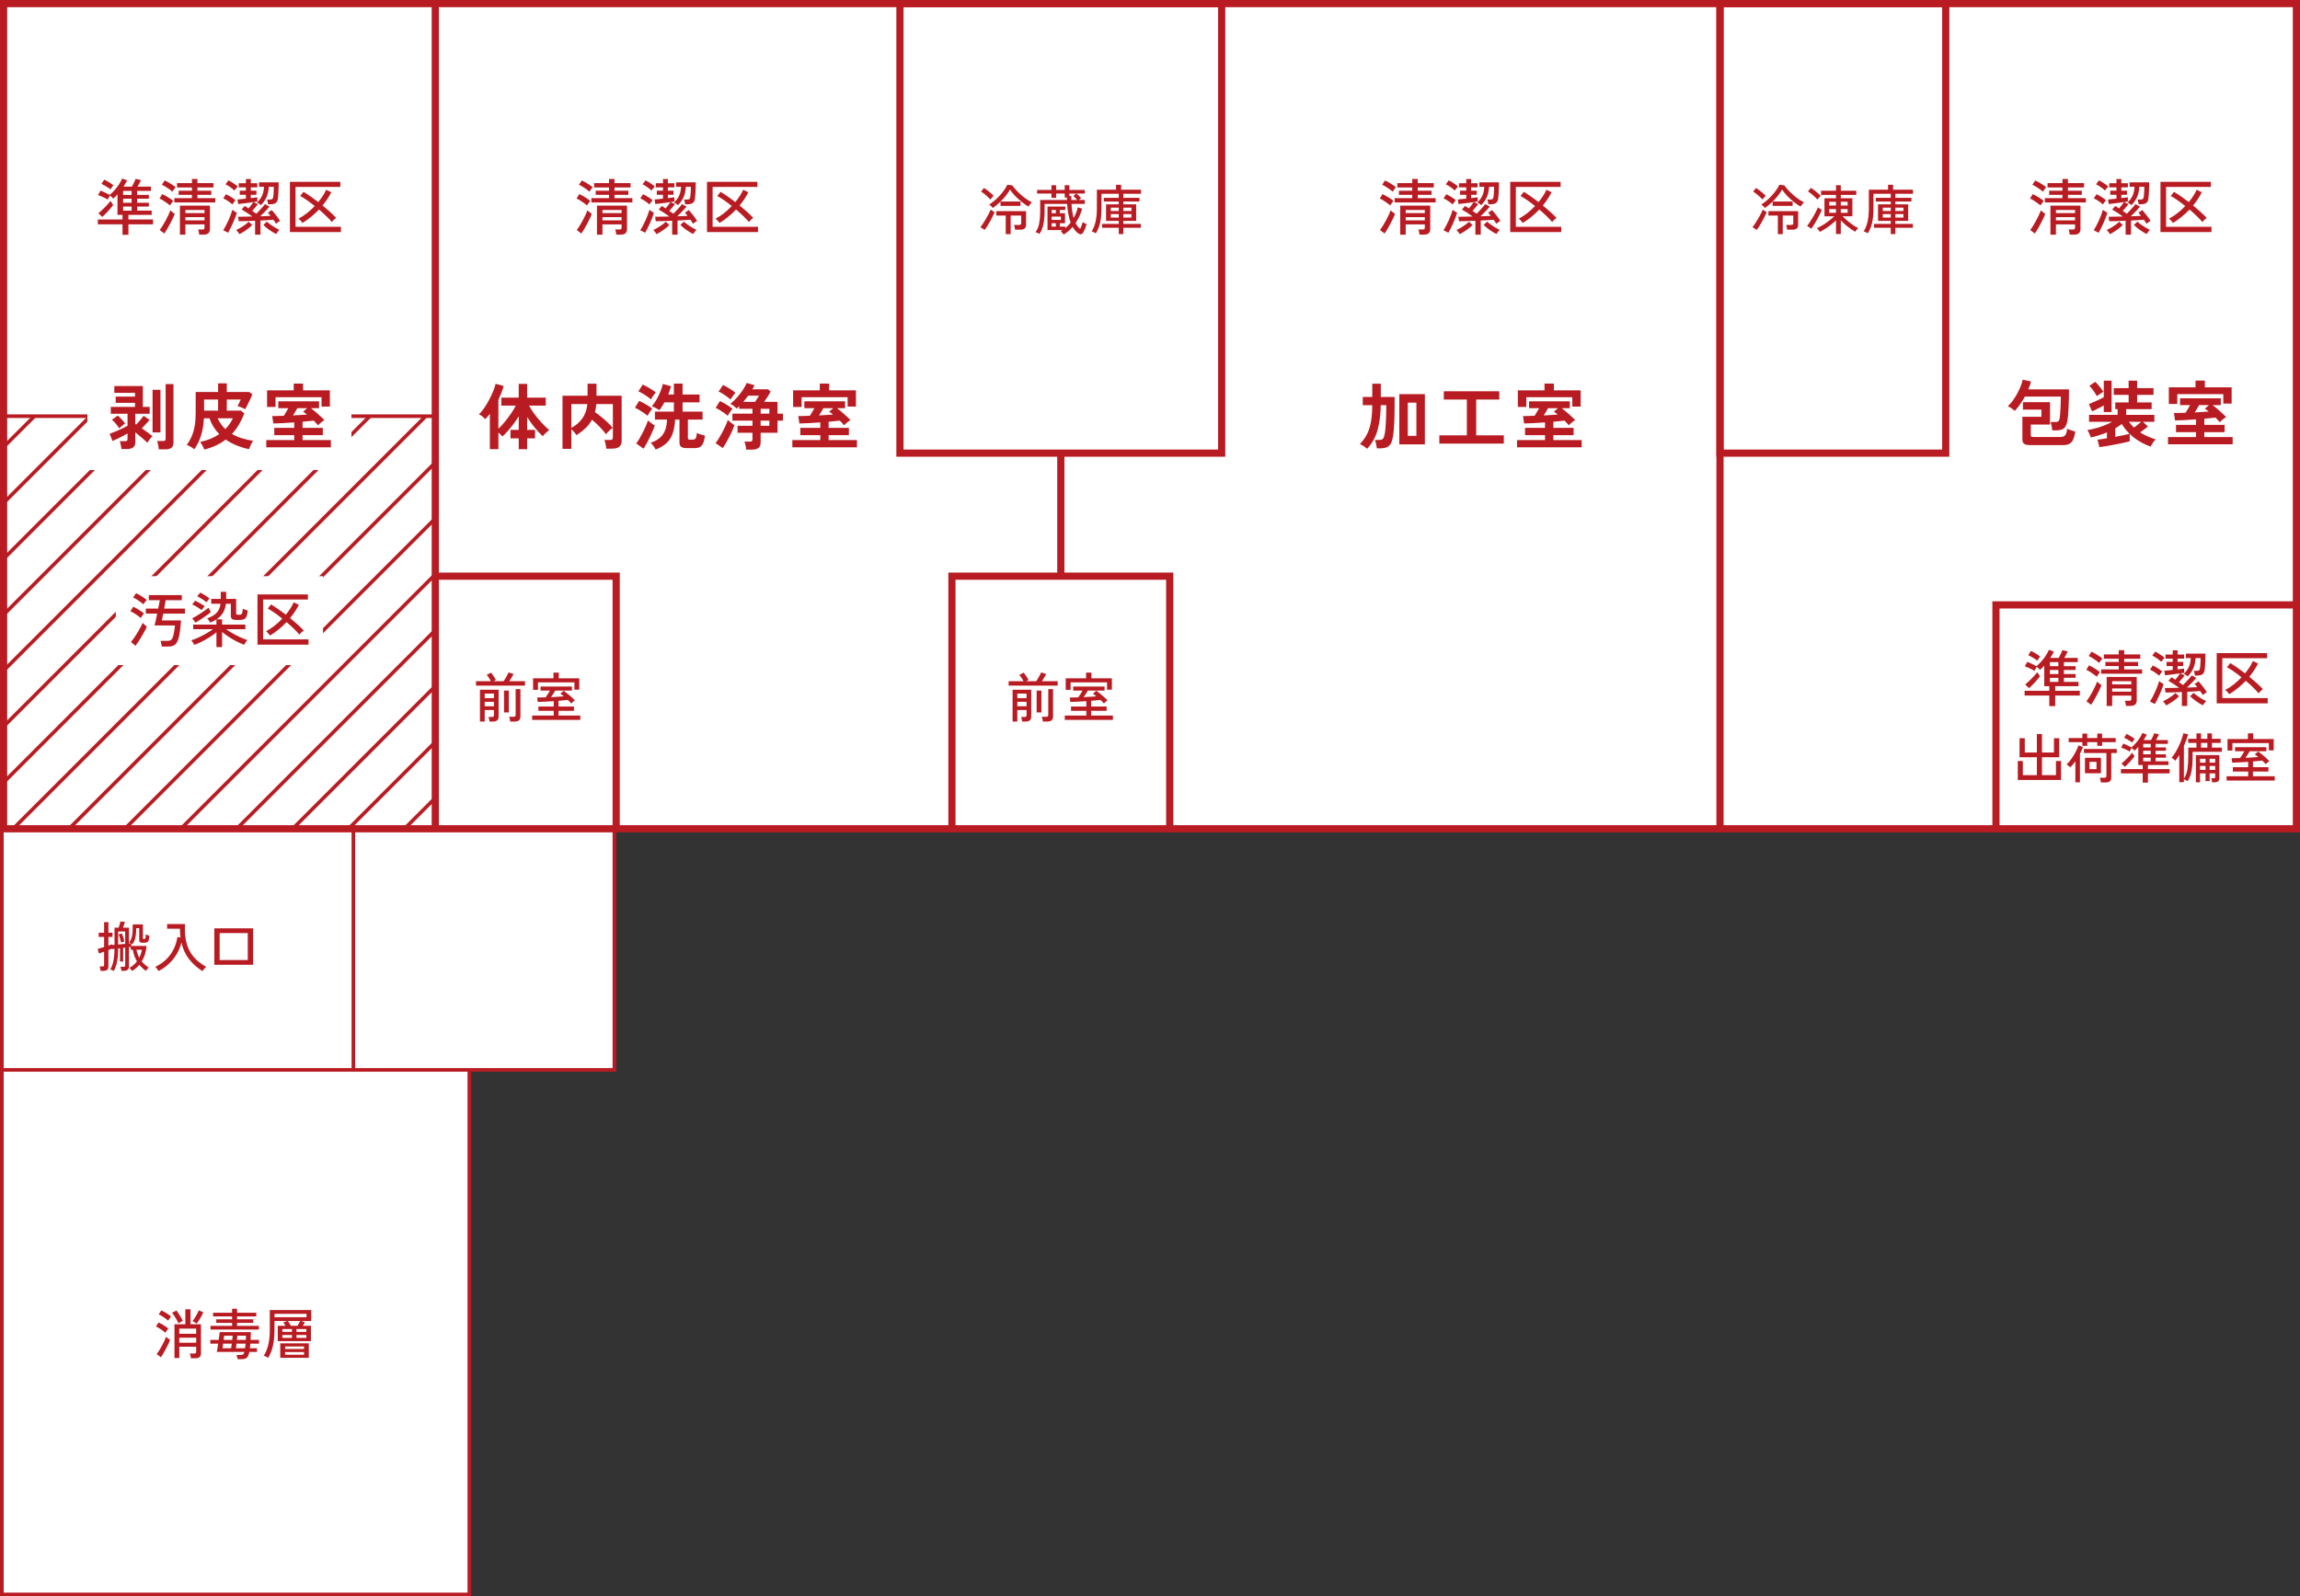 <?xml version="1.0" encoding="UTF-8"?><svg id="_レイヤー_1" xmlns="http://www.w3.org/2000/svg" xmlns:xlink="http://www.w3.org/1999/xlink" viewBox="0 0 640 444.224"><rect x="0" y="0" width="640" height="444.224" fill="#333333" stroke="none"/><defs><style>.cls-1{fill:#b81c22;}.cls-2{stroke:#b81c22;}.cls-2,.cls-3,.cls-4{fill:none;stroke-miterlimit:10;}.cls-3,.cls-4{stroke:#b81c22;}.cls-4{stroke-width:2px;}.cls-5{fill:#fff;}.cls-6{clip-path:url(#clippath);}</style><clipPath id="clippath"><rect class="cls-2" x="1" y="115.823" width="120.122" height="114.823"/></clipPath></defs><polygon class="cls-5" points="1 1 1 443.724 130.594 443.724 130.594 297.75 170.956 297.75 170.956 230.645 639 230.645 639 1 1 1"/><rect class="cls-4" x="1" y="1" width="638" height="229.645"/><line class="cls-4" x1="478.605" y1="1" x2="478.605" y2="230.645"/><line class="cls-4" x1="295.186" y1="126.105" x2="295.186" y2="160.344"/><line class="cls-4" x1="121.122" y1="1" x2="121.122" y2="230.645"/><polyline class="cls-4" points="555.398 230.645 555.398 168.342 639 168.342"/><polyline class="cls-4" points="121.122 160.344 171.456 160.344 171.456 230.645"/><polyline class="cls-4" points="325.487 230.645 325.487 160.344 264.885 160.344 264.885 230.645"/><rect class="cls-4" x="478.605" y="1" width="62.82" height="125.105"/><rect class="cls-4" x="250.42" y="1" width="89.531" height="125.105"/><path class="cls-1" d="M274.012,63.983l-1.199-.75c.21-.271.449-.61.72-1.021.27-.41.545-.853.825-1.327.279-.476.534-.936.765-1.38.229-.445.41-.833.54-1.163l1.095.72c-.13.32-.303.698-.518,1.133-.215.436-.452.885-.712,1.351-.261.465-.521.909-.78,1.335-.26.425-.505.792-.735,1.103ZM275.587,55.523c-.37-.41-.787-.812-1.252-1.208-.466-.395-.918-.737-1.358-1.027l.841-.976c.3.19.614.413.944.668s.647.513.953.772c.305.26.567.5.787.72-.07.061-.165.158-.285.293s-.237.272-.353.412c-.115.141-.207.255-.277.346ZM276.262,57.893c-.06-.09-.152-.199-.277-.33-.125-.129-.253-.255-.383-.375-.13-.119-.245-.21-.345-.27.5-.31,1.005-.685,1.516-1.125.51-.439.992-.91,1.447-1.41s.862-1.005,1.223-1.515c.359-.51.645-.995.854-1.455l1.38.18c.23.351.548.745.953,1.186.404.439.857.885,1.357,1.335.5.449,1.022.867,1.567,1.252.545.386,1.072.692,1.582.923-.1.09-.212.21-.337.36-.125.149-.245.302-.36.457s-.202.282-.263.383c-.609-.36-1.24-.798-1.89-1.312-.65-.516-1.26-1.07-1.83-1.665s-1.04-1.183-1.41-1.763c-.31.57-.692,1.138-1.147,1.702-.455.565-.947,1.108-1.478,1.628h5.55v1.215h-5.564v-1.2c-.681.66-1.396,1.26-2.146,1.8ZM279.862,65.168v-5.175h-2.625v-1.23h8.279v3.795c0,.471-.135.815-.404,1.035-.271.221-.67.33-1.2.33h-1.455c-.021-.18-.06-.41-.12-.689-.06-.28-.12-.49-.18-.631h1.425c.2,0,.345-.037.435-.112.091-.075.136-.207.136-.397v-2.1h-2.926v5.175h-1.364Z"/><path class="cls-1" d="M295.967,65.273c-.09-.12-.217-.28-.382-.48s-.318-.34-.458-.42c.1-.05.195-.103.285-.157.09-.056.185-.118.285-.188h-4.215v-6.556h4.949v.96h-1.515v.915h1.44v2.775h-1.44v.945h1.515v.42c.271-.22.53-.463.78-.728s.485-.538.705-.817c-.26-.7-.47-1.482-.63-2.348s-.275-1.812-.345-2.843h-6.271v2.19c0,1.229-.11,2.387-.33,3.472-.22,1.086-.59,1.982-1.109,2.693-.061-.051-.165-.113-.315-.188-.15-.075-.3-.146-.45-.21-.149-.065-.26-.108-.33-.128.5-.62.843-1.42,1.028-2.4.185-.979.277-2.04.277-3.18v-3.345h7.455c0-.11-.003-.226-.008-.346-.005-.119-.008-.234-.008-.345h-.615v-1.095h-2.385v1.185h-1.305v-1.185h-3.99v-1.021h3.99v-1.305h1.305v1.305h2.385v-1.305h1.29v1.305h4.306v1.021h-2.325c.229.18.47.393.72.638s.44.452.57.622l-.63.525h1.649v1.095h-3.689c.04.75.109,1.453.21,2.107.1.655.229,1.258.39,1.808.26-.47.49-.955.69-1.455s.354-1.005.465-1.515l1.2.39c-.381,1.431-.985,2.76-1.815,3.99.17.34.36.647.57.922.21.275.439.508.689.698.07-.13.152-.306.248-.525.095-.22.185-.452.27-.697s.152-.463.203-.652c.08.05.188.112.322.188s.274.145.42.21c.145.064.258.112.338.143-.131.479-.288.942-.473,1.387-.186.445-.362.798-.532,1.058-.131.22-.315.346-.556.375-.24.03-.475-.035-.705-.194-.32-.221-.612-.485-.877-.795-.266-.311-.513-.66-.743-1.051-.359.431-.75.825-1.17,1.186-.42.359-.865.675-1.335.945ZM292.637,59.348h1.17v-.915h-1.17v.915ZM292.637,61.193h2.58v-.915h-2.58v.915ZM292.637,63.068h1.17v-.945h-1.17v.945ZM298.112,55.658h1.635c-.16-.2-.338-.402-.532-.607-.195-.205-.378-.373-.548-.503l.795-.675h-1.905v.689h.556v1.096Z"/><path class="cls-1" d="M311.31,65.138v-1.755h-4.65v-1.08h4.65v-.825h-3.54v-4.619h3.54v-.78h-4.17v-1.021h4.17v-1.125h-4.815v3.96c0,1.101-.055,2.075-.165,2.926-.109.85-.282,1.607-.517,2.272-.235.665-.533,1.277-.893,1.837-.08-.05-.195-.115-.346-.194-.149-.081-.3-.155-.449-.226-.15-.07-.266-.115-.346-.135.47-.729.827-1.617,1.073-2.662.244-1.045.367-2.293.367-3.743v-5.175h5.34v-1.365h1.41v1.365h5.52v1.14h-4.904v1.125h4.484v1.021h-4.484v.78h3.569v4.619h-3.569v.825h4.875v1.08h-4.875v1.755h-1.275ZM309.09,58.733h2.22v-.945h-2.22v.945ZM309.09,60.548h2.22v-.96h-2.22v.96ZM312.585,58.733h2.25v-.945h-2.25v.945ZM312.585,60.548h2.25v-.96h-2.25v.96Z"/><path class="cls-1" d="M488.857,63.983l-1.199-.75c.21-.271.449-.61.72-1.021.27-.41.545-.853.825-1.327.279-.476.534-.936.765-1.38.229-.445.41-.833.54-1.163l1.095.72c-.13.32-.303.698-.518,1.133-.215.436-.452.885-.712,1.351-.261.465-.521.909-.78,1.335-.26.425-.505.792-.735,1.103ZM490.433,55.523c-.37-.41-.787-.812-1.252-1.208-.466-.395-.918-.737-1.358-1.027l.841-.976c.3.19.614.413.944.668s.647.513.953.772c.305.26.567.5.787.72-.07.061-.165.158-.285.293s-.237.272-.353.412c-.115.141-.207.255-.277.346ZM491.107,57.893c-.06-.09-.152-.199-.277-.33-.125-.129-.253-.255-.383-.375-.13-.119-.245-.21-.345-.27.5-.31,1.005-.685,1.516-1.125.51-.439.992-.91,1.447-1.41s.862-1.005,1.223-1.515c.359-.51.645-.995.854-1.455l1.38.18c.23.351.548.745.953,1.186.404.439.857.885,1.357,1.335.5.449,1.022.867,1.567,1.252.545.386,1.072.692,1.582.923-.1.09-.212.21-.337.36-.125.149-.245.302-.36.457s-.202.282-.263.383c-.609-.36-1.24-.798-1.89-1.312-.65-.516-1.26-1.07-1.83-1.665s-1.04-1.183-1.41-1.763c-.31.57-.692,1.138-1.147,1.702-.455.565-.947,1.108-1.478,1.628h5.55v1.215h-5.564v-1.2c-.681.66-1.396,1.26-2.146,1.8ZM494.708,65.168v-5.175h-2.625v-1.23h8.279v3.795c0,.471-.135.815-.404,1.035-.271.221-.67.33-1.2.33h-1.455c-.021-.18-.06-.41-.12-.689-.06-.28-.12-.49-.18-.631h1.425c.2,0,.345-.037.435-.112.091-.075.136-.207.136-.397v-2.1h-2.926v5.175h-1.364Z"/><path class="cls-1" d="M504.031,63.653l-1.185-.78c.22-.26.475-.612.765-1.058.29-.444.585-.923.885-1.433.301-.51.572-1.002.818-1.478.244-.475.432-.872.562-1.192l1.064.735c-.13.32-.312.712-.548,1.177-.234.466-.489.948-.765,1.448s-.553.978-.832,1.433c-.28.455-.535.837-.766,1.147ZM505.727,55.538c-.37-.41-.793-.817-1.268-1.223s-.933-.752-1.372-1.042l.84-.99c.3.189.617.415.952.675s.66.525.975.795c.315.271.583.516.803.735-.07.06-.167.157-.292.292s-.245.272-.36.413c-.115.14-.208.255-.277.345ZM510.887,65.123v-3.795c-.65.64-1.375,1.24-2.175,1.8-.801.561-1.57,1.03-2.311,1.41-.05-.09-.127-.205-.232-.345-.104-.141-.215-.275-.33-.405s-.213-.226-.292-.285c.54-.229,1.097-.52,1.672-.87.575-.35,1.138-.737,1.688-1.162s1.05-.853,1.5-1.283h-2.729v-5.01h3.21v-.944h-4.17v-1.155h4.17v-1.545h1.335v1.545h4.305v1.155h-4.305v.944h3.225v5.01h-2.745c.4.41.855.828,1.365,1.253s1.027.817,1.553,1.178c.524.359,1.007.65,1.447.87-.08.069-.178.167-.292.292-.115.125-.223.255-.323.391-.1.135-.175.242-.225.322-.63-.351-1.305-.808-2.025-1.373-.72-.564-1.38-1.167-1.979-1.808v3.811h-1.335ZM508.996,57.188h1.891v-1.034h-1.891v1.034ZM508.996,59.213h1.891v-1.035h-1.891v1.035ZM512.222,57.188h1.905v-1.034h-1.905v1.034ZM512.222,59.213h1.905v-1.035h-1.905v1.035Z"/><path class="cls-1" d="M526.124,65.138v-1.755h-4.65v-1.08h4.65v-.825h-3.54v-4.619h3.54v-.78h-4.17v-1.021h4.17v-1.125h-4.815v3.96c0,1.101-.055,2.075-.165,2.926-.109.85-.282,1.607-.517,2.272-.235.665-.533,1.277-.893,1.837-.08-.05-.195-.115-.346-.194-.149-.081-.3-.155-.449-.226-.15-.07-.266-.115-.346-.135.47-.729.827-1.617,1.073-2.662.244-1.045.367-2.293.367-3.743v-5.175h5.34v-1.365h1.41v1.365h5.52v1.14h-4.904v1.125h4.484v1.021h-4.484v.78h3.569v4.619h-3.569v.825h4.875v1.08h-4.875v1.755h-1.275ZM523.904,58.733h2.22v-.945h-2.22v.945ZM523.904,60.548h2.22v-.96h-2.22v.96ZM527.399,58.733h2.25v-.945h-2.25v.945ZM527.399,60.548h2.25v-.96h-2.25v.96Z"/><path class="cls-1" d="M132.459,190.8v-1.215h4.141c-.091-.199-.208-.412-.353-.638-.146-.225-.291-.439-.436-.645s-.272-.367-.383-.487l1.23-.615c.13.16.282.365.457.615.176.25.346.505.511.765.165.261.287.48.367.66l-.735.345h2.881c.149-.22.314-.484.494-.795.181-.31.353-.617.518-.922.165-.306.288-.553.368-.743l1.395.45c-.16.311-.35.646-.57,1.005-.22.36-.435.695-.645,1.005h4.395v1.215h-13.635ZM133.554,200.806v-8.865h5.19v7.53c0,.43-.13.76-.39.989-.261.23-.655.346-1.186.346h-.944c-.021-.171-.061-.391-.12-.66-.061-.271-.12-.476-.181-.615h.96c.2,0,.343-.035.428-.105.085-.069.128-.199.128-.39v-1.439h-2.565v3.21h-1.32ZM134.874,194.28h2.565v-1.26h-2.565v1.26ZM134.874,196.561h2.565v-1.245h-2.565v1.245ZM140.244,198.271v-6.075h1.335v6.075h-1.335ZM141.984,200.806c-.021-.19-.061-.423-.12-.698-.061-.274-.125-.487-.195-.637h1.23c.21,0,.359-.035.45-.105.09-.07.135-.205.135-.405v-7.185h1.335v7.635c0,.93-.535,1.396-1.605,1.396h-1.229Z"/><path class="cls-1" d="M148.078,200.34v-1.199h6v-1.32h-4.26v-1.2h4.26v-1.485c-.819.051-1.625.096-2.415.136s-1.465.064-2.024.075l-.18-1.23c.76,0,1.545-.015,2.354-.045.2-.26.41-.564.63-.915.22-.35.415-.675.585-.975h-2.609v-1.125h8.729v1.125h-4.649c-.16.3-.348.614-.562.944-.216.33-.423.625-.623.885.66-.029,1.295-.064,1.905-.104.609-.04,1.165-.08,1.665-.12-.17-.14-.338-.272-.503-.397s-.317-.237-.457-.338l.93-.81c.29.2.628.457,1.013.772s.768.64,1.147.975c.38.336.7.638.96.908-.07.04-.175.117-.315.232-.14.115-.274.235-.404.359-.131.126-.226.223-.285.293-.12-.14-.263-.295-.428-.465s-.348-.351-.548-.54c-.37.04-.774.082-1.215.127-.439.045-.895.088-1.365.128v1.59h4.306v1.2h-4.306v1.32h6.061v1.199h-13.396ZM148.334,191.985v-3.21h5.67v-1.59h1.484v1.59h5.7v3.165h-1.35v-2.04h-10.141v2.085h-1.364Z"/><path class="cls-1" d="M280.669,190.8v-1.215h4.141c-.091-.199-.208-.412-.353-.638-.146-.225-.291-.439-.436-.645s-.272-.367-.383-.487l1.23-.615c.13.16.282.365.457.615.176.25.346.505.511.765.165.261.287.48.367.66l-.735.345h2.881c.149-.22.314-.484.494-.795.181-.31.353-.617.518-.922.165-.306.288-.553.368-.743l1.395.45c-.16.311-.35.646-.57,1.005-.22.36-.435.695-.645,1.005h4.395v1.215h-13.635ZM281.764,200.806v-8.865h5.19v7.53c0,.43-.13.76-.39.989-.261.23-.655.346-1.186.346h-.944c-.021-.171-.061-.391-.12-.66-.061-.271-.12-.476-.181-.615h.96c.2,0,.343-.035.428-.105.085-.069.128-.199.128-.39v-1.439h-2.565v3.21h-1.32ZM283.084,194.28h2.565v-1.26h-2.565v1.26ZM283.084,196.561h2.565v-1.245h-2.565v1.245ZM288.454,198.271v-6.075h1.335v6.075h-1.335ZM290.194,200.806c-.021-.19-.061-.423-.12-.698-.061-.274-.125-.487-.195-.637h1.23c.21,0,.359-.035.45-.105.09-.07.135-.205.135-.405v-7.185h1.335v7.635c0,.93-.535,1.396-1.605,1.396h-1.229Z"/><path class="cls-1" d="M296.288,200.34v-1.199h6v-1.32h-4.26v-1.2h4.26v-1.485c-.819.051-1.625.096-2.415.136s-1.465.064-2.024.075l-.18-1.23c.76,0,1.545-.015,2.354-.045.2-.26.41-.564.63-.915.22-.35.415-.675.585-.975h-2.609v-1.125h8.729v1.125h-4.649c-.16.3-.348.614-.562.944-.216.33-.423.625-.623.885.66-.029,1.295-.064,1.905-.104.609-.04,1.165-.08,1.665-.12-.17-.14-.338-.272-.503-.397s-.317-.237-.457-.338l.93-.81c.29.2.628.457,1.013.772s.768.64,1.147.975c.38.336.7.638.96.908-.07.04-.175.117-.315.232-.14.115-.274.235-.404.359-.131.126-.226.223-.285.293-.12-.14-.263-.295-.428-.465s-.348-.351-.548-.54c-.37.04-.774.082-1.215.127-.439.045-.895.088-1.365.128v1.59h4.306v1.2h-4.306v1.32h6.061v1.199h-13.396ZM296.544,191.985v-3.21h5.67v-1.59h1.484v1.59h5.7v3.165h-1.35v-2.04h-10.141v2.085h-1.364Z"/><polyline class="cls-3" points="130.594 297.75 130.594 443.724 .5 443.724 .5 230.645"/><rect class="cls-3" x="98.328" y="230.645" width="72.628" height="67.105"/><line class="cls-3" x1="98.328" y1="297.75" x2=".5" y2="297.75"/><path class="cls-1" d="M31.684,270.217c-.101-.06-.256-.138-.466-.232s-.385-.162-.524-.202c.27-.471.487-.973.652-1.508s.29-1.147.375-1.837c.085-.69.133-1.485.143-2.386-.13.011-.25.021-.36.03s-.215.025-.314.045l-.03-.12c-.13.051-.277.107-.442.173s-.348.138-.548.218v4.529c0,.45-.12.775-.359.976-.24.199-.615.3-1.125.3h-.69c-.01-.17-.045-.388-.105-.652-.06-.266-.114-.463-.164-.593h.75c.199,0,.332-.03.397-.09.064-.061.097-.185.097-.375v-3.646c-.279.101-.545.195-.795.285s-.465.165-.645.226l-.345-1.275c.22-.06.487-.138.802-.232.315-.095.643-.197.982-.308v-2.805h-1.515v-1.17h1.515v-2.94h1.2v2.94h1.125v1.17h-1.125v2.43c.21-.08.407-.152.593-.218.185-.064.343-.117.473-.157v.21c.09-.01.188-.02.292-.03.105-.01.218-.02.338-.029v-4.785h1.155c.09-.26.182-.555.277-.885.095-.33.167-.605.217-.825l1.245.09c-.05.2-.127.457-.232.772-.104.315-.202.598-.292.848h1.649v4.41c.101-.021.195-.032.285-.038.09-.005.17-.012.24-.022-.101-.05-.195-.098-.285-.143s-.155-.072-.195-.082c.38-.5.641-1.05.78-1.65.14-.6.21-1.365.21-2.295v-1.08h2.851v3.795c0,.11.02.181.06.21.04.03.115.045.225.045.13,0,.23-.022.301-.067.069-.045.12-.157.149-.337.03-.181.045-.465.045-.855.11.061.275.125.495.195s.385.12.495.149c-.01.57-.067.996-.173,1.275-.104.28-.26.465-.465.555-.205.091-.462.136-.772.136h-.465c-.33,0-.567-.053-.713-.158-.145-.104-.217-.297-.217-.577v-3.315h-.825c0,1.03-.075,1.883-.225,2.558-.15.676-.415,1.303-.796,1.883-.04-.03-.092-.06-.157-.09s-.133-.065-.202-.105v.69h4.245c-.061.81-.2,1.577-.42,2.303-.221.725-.525,1.397-.915,2.018.26.319.552.62.877.899.325.28.683.55,1.072.811-.119.1-.268.244-.442.435-.175.189-.308.35-.397.48-.689-.53-1.285-1.096-1.785-1.695-.539.64-1.199,1.21-1.979,1.71-.07-.11-.19-.253-.36-.428s-.31-.303-.42-.383c.87-.529,1.57-1.145,2.101-1.845-.561-.93-.945-2.01-1.155-3.24h-.585v-.795c-.07.011-.146.021-.226.03s-.164.021-.255.03v5.325c0,.449-.117.774-.353.975-.234.2-.592.3-1.072.3h-.675c-.01-.16-.048-.354-.112-.585-.065-.23-.123-.41-.173-.54h.825c.189,0,.322-.03.397-.09s.112-.175.112-.345v-4.905l-.57.075v3.81h-.869v-3.705l-.511.061c-.01,1-.058,1.867-.143,2.603-.085.734-.212,1.393-.382,1.973s-.396,1.145-.675,1.694ZM32.883,262.853c.32-.03.647-.061.982-.091.335-.029.658-.06.968-.09v-3.45h-1.95v3.631ZM33.693,262.312c-.07-.351-.168-.737-.293-1.163-.125-.425-.257-.792-.397-1.103l.915-.27c.14.33.272.697.397,1.103.125.404.223.782.293,1.132-.101.021-.255.065-.465.136-.21.069-.36.125-.45.165ZM38.748,266.527c.35-.681.595-1.42.735-2.221h-1.53c.09.41.2.801.33,1.171.13.369.285.72.465,1.05Z"/><path class="cls-1" d="M56.326,270.262c-1.479-.939-2.722-2.057-3.728-3.353-1.005-1.295-1.712-2.832-2.122-4.612-.26,1.12-.69,2.183-1.29,3.188s-1.33,1.913-2.189,2.723c-.86.81-1.82,1.485-2.881,2.025-.09-.171-.228-.373-.412-.607-.186-.235-.348-.418-.487-.548,1.22-.59,2.255-1.31,3.104-2.16.851-.85,1.527-1.797,2.033-2.843.505-1.045.842-2.147,1.012-3.308l.855.15c-.05-.39-.088-.79-.112-1.2-.025-.409-.038-.83-.038-1.26h-3.569v-1.305h4.979c-.11,1.89.01,3.569.36,5.04.35,1.47.975,2.77,1.875,3.899.899,1.131,2.12,2.125,3.66,2.985-.101.069-.218.178-.353.322-.136.145-.266.295-.391.45s-.228.292-.308.412Z"/><path class="cls-1" d="M59.634,268.492v-10.14h10.801v10.14h-10.801ZM61.119,267.172h7.83v-7.5h-7.83v7.5Z"/><path class="cls-1" d="M46.038,370.892c-.18-.17-.43-.368-.75-.593s-.649-.445-.989-.66c-.341-.215-.636-.372-.886-.473l.705-1.14c.28.13.588.292.923.487s.662.397.982.607.59.415.81.615c-.05.06-.132.168-.247.322-.115.155-.225.312-.33.473s-.178.28-.218.36ZM44.793,377.717l-1.199-.87c.22-.28.457-.625.712-1.035s.508-.848.758-1.312.478-.915.683-1.351c.205-.435.362-.812.473-1.132.079.069.189.165.33.285.14.119.282.232.427.337.146.105.263.183.353.232-.1.311-.252.681-.457,1.11s-.433.88-.683,1.35c-.25.471-.498.915-.742,1.335-.245.42-.463.771-.653,1.051ZM46.788,367.517c-.18-.17-.43-.37-.75-.601-.32-.229-.649-.449-.989-.66-.341-.21-.636-.364-.886-.465l.721-1.109c.26.109.564.265.915.465.35.2.689.41,1.02.63s.59.42.78.6c-.051.061-.133.168-.248.323-.115.154-.228.31-.337.465-.11.155-.186.272-.226.353ZM49.698,368.267c-.149-.3-.332-.638-.548-1.013-.215-.375-.435-.735-.659-1.08-.226-.345-.428-.622-.607-.832l1.215-.646c.189.25.395.545.614.885.221.341.436.686.646,1.035.21.351.385.665.525.945-.081.04-.198.103-.353.188-.155.085-.311.175-.466.27-.154.096-.277.178-.367.248ZM53.134,378.001c-.021-.18-.061-.407-.12-.683-.061-.274-.125-.487-.195-.637h1.185c.21,0,.36-.038.45-.113.09-.074.135-.207.135-.397v-1.395h-4.694v3.165h-1.351v-9.405h3.03v-4.155h1.44v4.155h2.91v8.085c0,.48-.131.83-.391,1.05-.26.221-.665.33-1.215.33h-1.185ZM49.894,371.177h4.694v-1.426h-4.694v1.426ZM49.894,373.682h4.694v-1.41h-4.694v1.41ZM54.724,368.371c-.07-.06-.178-.137-.323-.232-.145-.095-.295-.188-.449-.277-.155-.09-.283-.15-.383-.18.18-.23.385-.527.615-.893.229-.365.45-.74.66-1.125s.375-.718.494-.998l1.23.556c-.13.31-.303.662-.518,1.058-.215.395-.44.777-.675,1.147-.235.37-.453.685-.652.944Z"/><path class="cls-1" d="M66.109,378.256c-.01-.18-.05-.385-.119-.614-.07-.23-.136-.415-.195-.556h1.155c.34,0,.579-.058.72-.172.14-.115.255-.343.345-.683h-7.68c.05-.25.107-.58.172-.99.065-.41.133-.845.203-1.305h-2.19v-1.05h2.34c.061-.431.113-.835.158-1.216.045-.38.082-.694.112-.944h8.685c-.02.729-.05,1.45-.09,2.16h2.355v1.05h-2.415c-.011.22-.028.438-.053.652-.025.215-.048.423-.067.622h1.965v1.021h-2.115c-.1.52-.234.928-.404,1.223-.171.295-.4.502-.69.622s-.665.18-1.125.18h-1.065ZM58.58,370.006v-1.02h6v-.84h-4.41v-.99h4.41v-.81h-5.295v-1.021h5.295v-1.109h1.395v1.109h5.34v1.021h-5.34v.81h4.5v.99h-4.5v.84h6.061v1.02h-13.455ZM61.91,375.211h2.399c.03-.17.061-.364.09-.585.03-.22.061-.449.091-.689h-2.386c-.04.25-.077.49-.112.72-.035.23-.062.415-.082.555ZM62.225,372.887h2.4c.02-.23.042-.448.067-.653.024-.204.042-.377.053-.517h-2.37c-.011.13-.03.3-.061.51-.029.21-.06.43-.09.66ZM65.66,375.211h2.534c.03-.199.056-.407.075-.622.021-.215.04-.433.061-.652h-2.505c-.03.24-.061.47-.091.689-.029.221-.055.415-.074.585ZM65.93,372.887h2.476c.01-.21.017-.415.022-.615.005-.2.012-.385.022-.555h-2.4c-.01.159-.025.337-.045.532-.021.194-.045.407-.075.638Z"/><path class="cls-1" d="M74.594,377.881c-.07-.06-.186-.132-.345-.217-.16-.085-.32-.165-.48-.24s-.285-.123-.375-.143c.55-.83.968-1.84,1.253-3.03.285-1.189.427-2.59.427-4.199v-5.476h11.535v3.061h-2.805l1.02.345c-.149.29-.335.62-.555.99h2.25v4.26h-9.225v-4.26h2.16c-.21-.37-.41-.69-.601-.96l1.11-.375h-3.585v2.415c0,1.75-.152,3.277-.458,4.582-.305,1.305-.747,2.388-1.327,3.247ZM76.379,366.571h8.91v-.93h-8.91v.93ZM77.983,377.881v-4.034h7.95v4.034h-7.95ZM78.568,370.651h2.67v-.78h-2.67v.78ZM78.568,372.331h2.67v-.81h-2.67v.81ZM79.334,375.421h5.265v-.704h-5.265v.704ZM79.334,377.012h5.265v-.75h-5.265v.75ZM80.938,368.972h1.83c.12-.181.253-.397.397-.653.145-.255.263-.481.353-.682h-3.39c.12.16.257.372.412.637.155.266.287.498.397.698ZM82.499,370.651h2.745v-.78h-2.745v.78ZM82.499,372.331h2.745v-.81h-2.745v.81Z"/><g class="cls-6"><line class="cls-3" x1="99.243" y1="-20.512" x2="-132.685" y2="211.416"/><line class="cls-3" x1="107.021" y1="-12.734" x2="-124.907" y2="219.194"/><line class="cls-3" x1="114.799" y1="-4.956" x2="-117.129" y2="226.972"/><line class="cls-3" x1="122.577" y1="2.822" x2="-109.351" y2="234.75"/><line class="cls-3" x1="130.356" y1="10.601" x2="-101.572" y2="242.528"/><line class="cls-3" x1="138.134" y1="18.379" x2="-93.794" y2="250.307"/><line class="cls-3" x1="169.247" y1="49.492" x2="-62.681" y2="281.42"/><line class="cls-3" x1="177.025" y1="57.27" x2="-54.903" y2="289.198"/><line class="cls-3" x1="184.803" y1="65.048" x2="-47.125" y2="296.976"/><line class="cls-3" x1="192.581" y1="72.826" x2="-39.347" y2="304.754"/><line class="cls-3" x1="200.359" y1="80.604" x2="-31.569" y2="312.532"/><line class="cls-3" x1="208.138" y1="88.383" x2="-23.79" y2="320.311"/><line class="cls-3" x1="215.916" y1="96.161" x2="-16.012" y2="328.089"/><line class="cls-3" x1="223.694" y1="103.939" x2="-8.234" y2="335.867"/><line class="cls-3" x1="231.472" y1="111.717" x2="-.456" y2="343.645"/><line class="cls-3" x1="239.251" y1="119.496" x2="7.323" y2="351.423"/><line class="cls-3" x1="247.029" y1="127.274" x2="15.101" y2="359.202"/><line class="cls-3" x1="254.807" y1="135.052" x2="22.879" y2="366.98"/><line class="cls-3" x1="145.912" y1="26.157" x2="-86.016" y2="258.085"/><line class="cls-3" x1="153.69" y1="33.935" x2="-78.238" y2="265.863"/><line class="cls-3" x1="161.468" y1="41.713" x2="-70.46" y2="273.641"/></g><rect class="cls-2" x="1" y="115.823" width="120.122" height="114.823"/><path class="cls-1" d="M571.066,119.77c-.013-.2-.047-.45-.1-.75-.054-.3-.113-.597-.18-.89-.067-.294-.134-.521-.2-.681h1.1c.507,0,.851-.06,1.03-.18s.316-.4.41-.84c.04-.227.08-.59.12-1.09s.076-1.057.109-1.67.057-1.217.07-1.811c.013-.593.02-1.09.02-1.49h-10c-.427.773-.887,1.514-1.38,2.221-.493.706-.973,1.293-1.439,1.76-.134-.133-.32-.29-.561-.47-.239-.181-.486-.351-.739-.511-.254-.16-.468-.272-.641-.34.467-.387.923-.887,1.37-1.5.446-.613.863-1.273,1.25-1.979.387-.707.713-1.4.98-2.08.267-.681.446-1.28.54-1.8l2.34.5c-.08.333-.184.683-.311,1.05-.127.366-.27.743-.43,1.13h11.3c0,.76-.01,1.587-.03,2.479-.02.894-.05,1.777-.09,2.65s-.093,1.667-.16,2.38c-.066.714-.153,1.271-.26,1.67-.213.88-.554,1.474-1.02,1.78-.467.307-1.141.46-2.021.46h-1.08ZM564.906,123.87c-.786,0-1.343-.12-1.67-.359-.326-.24-.489-.641-.489-1.2v-6.32h5.3v-2h-5.141v-2.06h7.54v6.22h-5.359v2.94c0,.187.046.319.14.399s.287.12.58.12h7.58c.573,0,1-.163,1.28-.49.279-.326.46-.93.54-1.81.16.094.38.189.66.29.279.1.566.193.859.28s.54.156.74.21c-.146,1-.354,1.773-.62,2.319-.267.547-.623.927-1.07,1.141-.446.213-1.01.319-1.689.319h-9.181Z"/><path class="cls-1" d="M584.178,124.43l-.52-2.08c.307-.026.687-.073,1.14-.141.453-.066.946-.146,1.48-.239v-1.62c-.693.28-1.417.537-2.17.77-.754.233-1.523.443-2.311.63-.04-.173-.117-.39-.229-.649-.114-.26-.237-.523-.37-.79-.134-.267-.261-.48-.38-.64.692-.094,1.442-.247,2.25-.461.806-.213,1.616-.477,2.43-.789.813-.313,1.553-.657,2.22-1.03h-6.42v-1.94h7.96v-1.58h-.66v-1.88h3.721v-2.1h-4.141v-1.88h4.141v-2.08h2.359v2.08h4.561v1.88h-4.561v2.1h4.04v1.88h-7.08v1.58h7.84v1.94h-3.18l1.4,1.3c-.28.24-.617.507-1.011.8-.393.294-.783.573-1.17.84.667.427,1.363.801,2.091,1.12.727.32,1.463.594,2.21.82-.16.146-.33.344-.511.59-.18.247-.347.5-.5.76-.153.261-.276.483-.37.67-1.066-.387-2.093-.869-3.079-1.449-.987-.58-1.9-1.277-2.74-2.091v2.061c-.533.146-1.17.3-1.91.46s-1.51.316-2.311.47c-.8.153-1.569.29-2.31.41s-1.377.213-1.91.28ZM585.398,114.67v-1.82c-.467.253-1,.533-1.6.84s-1.153.573-1.66.8l-.88-2.06c.373-.134.813-.311,1.32-.53s1.017-.453,1.53-.7c.513-.246.942-.463,1.289-.649v-4.62h2.181v8.74h-2.181ZM583.478,110.25c-.146-.293-.343-.623-.59-.989-.247-.367-.503-.721-.77-1.061-.268-.34-.514-.609-.74-.81l1.62-1.12c.253.213.523.483.81.81.287.327.561.66.82,1,.26.341.477.657.65.95-.134.067-.313.177-.54.33-.228.153-.457.311-.69.47-.233.16-.424.301-.57.42ZM588.598,121.57c.813-.146,1.58-.297,2.3-.45.721-.152,1.28-.283,1.681-.39-.4-.4-.783-.826-1.15-1.28-.366-.453-.71-.939-1.03-1.46-.279.214-.569.424-.869.63-.301.207-.61.403-.931.59v2.36ZM593.798,118.99c.32-.24.67-.507,1.05-.8s.703-.56.971-.8h-3.421c.4.56.867,1.093,1.4,1.6Z"/><path class="cls-1" d="M603.278,123.65v-2.02h7.78v-1.36h-5.56v-2.04h5.56v-1.521c-1.066.08-2.113.147-3.14.2-1.027.054-1.92.087-2.68.101l-.301-2.061c.493,0,1.011-.01,1.551-.029.539-.021,1.096-.037,1.67-.051.199-.307.413-.652.64-1.04.227-.386.433-.746.62-1.08h-2.8v-1.899h11.34v1.899h-2.26c.399.294.826.638,1.279,1.03.453.394.896.787,1.33,1.18.434.394.816.758,1.15,1.091-.147.08-.337.21-.57.39s-.463.367-.689.56c-.228.194-.4.364-.521.511-.134-.174-.304-.37-.51-.59-.207-.221-.438-.457-.69-.711-.439.054-.923.107-1.45.16-.526.054-1.076.107-1.649.16v1.7h5.64v2.04h-5.64v1.36h7.88v2.02h-17.98ZM603.499,112.41v-4.62h7.42v-1.88h2.6v1.88h7.46v4.521h-2.319v-2.62h-12.801v2.72h-2.359ZM610.699,114.77c.706-.04,1.39-.08,2.05-.12s1.276-.08,1.85-.12c-.187-.16-.37-.31-.55-.45-.18-.14-.356-.256-.53-.35l1.141-.98h-2.74c-.4.721-.807,1.394-1.22,2.021Z"/><path class="cls-1" d="M380.409,124.893c-.227-.214-.526-.443-.899-.69-.374-.247-.74-.457-1.101-.63.894-.934,1.583-1.91,2.07-2.93.486-1.021.833-2.167,1.04-3.44.206-1.273.316-2.757.33-4.45h-2.641v-2.279h2.641v-3.681h2.38v3.681h3.84v2.279c0,3.573-.127,6.308-.38,8.2-.134,1.027-.34,1.817-.62,2.37s-.667.933-1.16,1.14-1.133.311-1.92.311h-.859c-.04-.334-.11-.737-.21-1.21-.101-.474-.211-.851-.33-1.13h1.22c.479,0,.82-.117,1.02-.351.2-.233.367-.703.5-1.41.08-.439.153-1.057.221-1.85.066-.793.116-1.713.149-2.76s.05-2.15.05-3.311h-1.54c-.039,2.627-.336,4.938-.89,6.931s-1.523,3.729-2.91,5.21ZM389.369,123.672v-13.979h7.12v13.979h-7.12ZM391.729,121.292h2.4v-9.24h-2.4v9.24Z"/><path class="cls-1" d="M400.511,123.452v-2.3h7.66v-9.96h-6.42v-2.3h15.439v2.3h-6.42v9.96h7.681v2.3h-17.94Z"/><path class="cls-1" d="M422.136,124.492v-2.02h7.78v-1.36h-5.56v-2.04h5.56v-1.521c-1.066.08-2.113.147-3.14.2-1.027.054-1.92.087-2.68.101l-.301-2.061c.493,0,1.011-.01,1.551-.029.539-.021,1.096-.037,1.67-.051.199-.307.413-.652.64-1.04.227-.386.433-.746.62-1.08h-2.8v-1.899h11.34v1.899h-2.26c.399.294.826.638,1.279,1.03.453.394.896.787,1.33,1.18.434.394.816.758,1.15,1.091-.147.08-.337.21-.57.39s-.463.367-.689.56c-.228.194-.4.364-.521.511-.134-.174-.304-.37-.51-.59-.207-.221-.438-.457-.69-.711-.439.054-.923.107-1.45.16-.526.054-1.076.107-1.649.16v1.7h5.64v2.04h-5.64v1.36h7.88v2.02h-17.98ZM422.357,113.252v-4.62h7.42v-1.88h2.6v1.88h7.46v4.521h-2.319v-2.62h-12.801v2.72h-2.359ZM429.557,115.612c.706-.04,1.39-.08,2.05-.12s1.276-.08,1.85-.12c-.187-.16-.37-.31-.55-.45-.18-.14-.356-.256-.53-.35l1.141-.98h-2.74c-.4.721-.807,1.394-1.22,2.021Z"/><rect class="cls-5" x="24.314" y="100.823" width="73.478" height="30"/><path class="cls-1" d="M33.793,124.952c-.014-.2-.047-.437-.101-.71s-.11-.547-.17-.82c-.06-.272-.123-.489-.19-.649h1.461c.253,0,.433-.04.539-.12.107-.08.16-.24.16-.48v-1.54c-.359.2-.807.44-1.34.721-.533.279-1.057.543-1.57.79-.513.246-.937.443-1.27.59l-.8-2.021c.307-.106.687-.25,1.14-.43s.923-.38,1.41-.6c.486-.221.946-.437,1.38-.65.434-.213.783-.394,1.05-.54v-3.34h-4.66v-1.92h6.74v-1.12h-5.38v-1.74h5.38v-1.04h-5.76v-1.899h7.94v5.8h1.899v1.92h-4v2.84l.24.16c.24-.24.496-.517.77-.83s.53-.616.771-.91c.24-.293.413-.526.52-.7l1.681,1.141c-.294.333-.637.713-1.03,1.14s-.777.827-1.15,1.2c.547.373,1.077.75,1.591,1.13.513.38.977.737,1.39,1.07-.254.227-.517.52-.79.88-.273.359-.477.673-.61.939-.439-.413-.967-.88-1.58-1.399-.613-.521-1.213-1.021-1.8-1.5v2.739c0,.653-.189,1.134-.57,1.44-.38.307-.956.46-1.729.46h-1.56ZM33.173,119.192c-.254-.387-.563-.807-.931-1.26-.366-.453-.729-.827-1.09-1.12l1.62-1.16c.347.293.71.646,1.09,1.06.38.414.696.794.95,1.141-.106.066-.27.189-.49.37-.22.18-.439.363-.66.55-.22.187-.383.326-.489.42ZM42.452,120.332v-11.859h2.2v11.859h-2.2ZM44.192,125.052c-.014-.199-.047-.449-.1-.75-.054-.3-.11-.597-.17-.89-.061-.293-.124-.52-.19-.68h1.64c.254,0,.437-.04.551-.12.112-.08.17-.24.17-.48v-15.239h2.18v16.26c0,.666-.187,1.149-.56,1.45-.374.3-.947.449-1.721.449h-1.8Z"/><path class="cls-1" d="M56.849,125.112c-.107-.307-.273-.667-.5-1.08-.228-.413-.447-.76-.66-1.04,2.066-.44,3.84-1.167,5.319-2.18-.6-.601-1.13-1.271-1.59-2.011-.46-.739-.837-1.536-1.13-2.39h-1.54c-.094,1.827-.37,3.447-.83,4.86s-1.076,2.666-1.85,3.76c-.254-.227-.594-.46-1.021-.7s-.786-.406-1.08-.5c.561-.772,1.023-1.59,1.391-2.45.366-.859.64-1.812.819-2.859.181-1.047.271-2.23.271-3.55v-5.881h6.24v-2.399h2.42v2.399h6.24l.88.66c-.16.387-.36.84-.601,1.36-.239.52-.486,1.026-.739,1.52-.254.494-.474.914-.66,1.261-.147-.094-.354-.2-.62-.32s-.54-.233-.82-.34-.514-.181-.7-.22c.12-.214.271-.497.45-.851.18-.353.33-.677.45-.97h-3.88v3.08h3.92l.96.779c-.44,1.134-.943,2.178-1.51,3.131-.567.953-1.21,1.816-1.931,2.59.827.479,1.737.877,2.73,1.189.993.313,2.043.551,3.149.71-.213.308-.43.693-.649,1.16s-.384.854-.49,1.16c-1.187-.24-2.327-.58-3.42-1.02-1.094-.44-2.113-.987-3.06-1.641-1.614,1.253-3.601,2.181-5.96,2.78ZM56.788,114.272h3.9v-3.08h-3.9v3.08ZM62.688,119.412c.866-.866,1.573-1.866,2.12-3h-4.24c.267.573.576,1.11.93,1.61s.75.963,1.19,1.39Z"/><path class="cls-1" d="M74.094,124.492v-2.02h7.78v-1.36h-5.56v-2.04h5.56v-1.521c-1.066.08-2.113.147-3.14.2-1.027.054-1.92.087-2.68.101l-.301-2.061c.493,0,1.011-.01,1.551-.029.539-.021,1.096-.037,1.67-.051.199-.307.413-.652.64-1.04.227-.386.433-.746.62-1.08h-2.8v-1.899h11.34v1.899h-2.26c.399.294.826.638,1.279,1.03.453.394.896.787,1.33,1.18.434.394.816.758,1.15,1.091-.147.08-.337.21-.57.39s-.463.367-.689.56c-.228.194-.4.364-.521.511-.134-.174-.304-.37-.51-.59-.207-.221-.438-.457-.69-.711-.439.054-.923.107-1.45.16-.526.054-1.076.107-1.649.16v1.7h5.64v2.04h-5.64v1.36h7.88v2.02h-17.98ZM74.314,113.252v-4.62h7.42v-1.88h2.6v1.88h7.46v4.521h-2.319v-2.62h-12.801v2.72h-2.359ZM81.515,115.612c.706-.04,1.39-.08,2.05-.12s1.276-.08,1.85-.12c-.187-.16-.37-.31-.55-.45-.18-.14-.356-.256-.53-.35l1.141-.98h-2.74c-.4.721-.807,1.394-1.22,2.021Z"/><path class="cls-1" d="M144.345,125.013v-3.021h-2.3v-2.36h2.3v-3.779c-.44.707-.92,1.41-1.44,2.109-.52.7-1.043,1.351-1.569,1.95-.527.601-1.037,1.12-1.53,1.561-.134-.16-.3-.341-.5-.54-.2-.2-.407-.387-.62-.561v4.62h-2.38v-9.82c-.214.268-.424.523-.63.771-.207.247-.417.483-.63.71-.214-.24-.483-.49-.811-.75s-.644-.463-.95-.61c.48-.453.967-1.04,1.46-1.76s.957-1.493,1.391-2.32c.433-.826.807-1.626,1.12-2.399.312-.773.529-1.44.649-2l2.24.6c-.16.613-.367,1.247-.62,1.9s-.533,1.307-.84,1.96v8.04c.547-.521,1.127-1.146,1.74-1.88s1.192-1.497,1.739-2.29c.547-.794,1-1.551,1.36-2.271h-4.02v-2.22h4.84v-3.82h2.34v3.82h5.18v2.22h-4.64c.307.601.689,1.227,1.149,1.88.461.653.957,1.294,1.49,1.92.533.627,1.061,1.204,1.58,1.73.521.526.986.963,1.4,1.31-.174.094-.377.24-.61.44s-.46.41-.68.63-.397.424-.53.61c-.693-.627-1.43-1.417-2.21-2.37s-1.49-1.937-2.13-2.95v3.56h2.2v2.36h-2.2v3.021h-2.34Z"/><path class="cls-1" d="M156.521,124.912v-14.78h6.98v-3.34h2.479v3.34h7v12.58c0,1.427-.859,2.141-2.58,2.141h-1.699c-.014-.228-.047-.494-.101-.801s-.117-.609-.189-.909c-.074-.301-.15-.537-.23-.71h1.561c.279,0,.482-.047.609-.141.127-.093.19-.272.19-.54v-9.3h-4.601c-.04.413-.09.804-.149,1.17-.061.367-.137.724-.23,1.07.561.387,1.146.83,1.76,1.33s1.2,1.014,1.761,1.54c.56.526,1.033,1.023,1.42,1.489-.188.12-.403.287-.65.5-.247.214-.479.438-.7.671-.22.233-.39.449-.51.649-.479-.666-1.077-1.366-1.79-2.1s-1.423-1.387-2.13-1.96c-.467.866-1.063,1.646-1.79,2.34s-1.577,1.347-2.55,1.96c-.107-.227-.304-.503-.59-.83-.287-.326-.558-.597-.811-.81v5.439h-2.46ZM158.98,119.092c1.24-.68,2.25-1.55,3.03-2.609.78-1.061,1.257-2.403,1.43-4.03h-4.46v6.64Z"/><path class="cls-1" d="M180.177,115.712c-.228-.213-.55-.466-.971-.76-.42-.293-.859-.576-1.319-.85s-.863-.483-1.21-.63l1.18-1.921c.587.28,1.227.617,1.92,1.011s1.267.783,1.72,1.17c-.106.12-.25.31-.43.569-.18.261-.354.523-.52.79-.167.268-.29.474-.37.62ZM179.076,124.872l-2.04-1.46c.307-.399.62-.873.94-1.42s.63-1.116.93-1.71c.3-.593.573-1.177.82-1.75.246-.573.437-1.087.57-1.54.119.12.293.273.52.46s.47.367.73.54c.26.174.477.313.649.42-.146.467-.343.99-.59,1.57s-.517,1.17-.81,1.77c-.294.601-.587,1.17-.881,1.71-.293.54-.573,1.011-.84,1.41ZM181.137,111.132c-.24-.213-.57-.466-.99-.76-.42-.293-.856-.573-1.31-.84-.454-.267-.854-.473-1.2-.62l1.2-1.88c.359.146.776.354,1.25.62.473.267.926.54,1.359.82.434.279.776.526,1.03.739-.107.12-.254.308-.44.561s-.363.507-.529.76c-.167.254-.29.453-.37.6ZM182.456,125.112c-.133-.267-.333-.59-.6-.97s-.533-.684-.8-.91c1.52-.521,2.643-1.283,3.37-2.29.727-1.007,1.123-2.396,1.189-4.17h-3.38v-2.221h5.28v-2.579h-2.64c-.468.893-.934,1.626-1.4,2.199-.134-.12-.33-.253-.59-.399s-.523-.287-.79-.42c-.267-.134-.5-.233-.7-.301.453-.52.883-1.136,1.29-1.85.406-.713.767-1.453,1.08-2.22s.543-1.477.689-2.13l2.261.64c-.147.627-.407,1.394-.78,2.3h1.58v-3.04h2.42v3.04h4.72v2.181h-4.72v2.579h5.56v2.221h-4.08v5.16c0,.279.181.42.54.42h.74c.253,0,.457-.037.61-.11s.28-.24.38-.5.177-.677.229-1.25c.16.08.377.17.65.271.273.1.557.189.85.27.294.08.54.146.74.2-.12.974-.303,1.71-.55,2.21s-.563.836-.95,1.01c-.387.173-.873.26-1.46.26h-2c-.773,0-1.319-.116-1.64-.35s-.48-.623-.48-1.17v-6.42h-1.199c-.107,1.6-.354,2.927-.74,3.979-.387,1.054-.957,1.92-1.71,2.601-.754.68-1.744,1.267-2.971,1.76Z"/><path class="cls-1" d="M201.119,124.712l-2-1.399c.307-.4.626-.87.96-1.41.333-.54.66-1.11.979-1.71.32-.601.606-1.187.86-1.76.253-.573.453-1.087.6-1.54.227.213.53.467.91.76s.697.52.95.68c-.16.454-.367.967-.62,1.54s-.533,1.157-.84,1.75c-.307.594-.617,1.157-.93,1.69-.313.533-.604,1-.87,1.399ZM202.499,115.712c-.24-.227-.561-.479-.96-.76-.4-.28-.813-.553-1.24-.82-.427-.267-.813-.473-1.16-.619l1.181-1.9c.359.16.753.36,1.18.6.427.24.847.494,1.26.761s.767.52,1.061.76c-.107.12-.25.31-.431.569-.18.261-.354.521-.52.78-.167.26-.29.47-.37.63ZM203.259,111.192c-.227-.227-.533-.483-.92-.771-.387-.286-.793-.562-1.22-.83-.427-.267-.813-.473-1.16-.619l1.24-1.841c.319.147.7.351,1.14.61.44.26.87.53,1.29.81.42.28.757.534,1.01.761-.106.12-.25.3-.43.54-.18.239-.36.483-.54.729-.18.247-.316.45-.41.61ZM207.639,125.132c-.013-.213-.047-.463-.1-.75-.054-.286-.113-.566-.18-.84-.067-.272-.141-.49-.221-.649h1.5c.267,0,.457-.044.57-.13.113-.087.17-.257.17-.511v-1.819h-4.14v-1.94h4.14v-1.44h-5.58v-1.939h5.58v-1.34h-3.7v-.74c-.12.12-.24.233-.359.34-.12.107-.233.214-.341.32-.199-.213-.47-.45-.81-.71s-.657-.463-.95-.61c.627-.479,1.243-1.06,1.851-1.74.606-.68,1.149-1.383,1.63-2.109.479-.727.84-1.377,1.08-1.95l2.159.64c-.079.174-.17.357-.27.551s-.203.383-.31.569h4.34l.739.66c-.227.4-.507.867-.84,1.4s-.653,1.013-.96,1.439h3.721v3.28h1.5v1.939h-1.5v3.381h-4.7v2.699c0,.693-.2,1.2-.601,1.521-.399.32-1.007.479-1.819.479h-1.601ZM206.839,111.832h3.26c.187-.28.387-.586.601-.92.213-.333.387-.6.52-.8h-3.02c-.44.587-.894,1.16-1.36,1.72ZM211.659,115.112h2.42v-1.34h-2.42v1.34ZM211.659,118.492h2.42v-1.44h-2.42v1.44Z"/><path class="cls-1" d="M220.476,124.492v-2.02h7.78v-1.36h-5.56v-2.04h5.56v-1.521c-1.066.08-2.113.147-3.14.2-1.027.054-1.92.087-2.68.101l-.301-2.061c.493,0,1.011-.01,1.551-.029.539-.021,1.096-.037,1.67-.051.199-.307.413-.652.64-1.04.227-.386.433-.746.62-1.08h-2.8v-1.899h11.34v1.899h-2.26c.399.294.826.638,1.279,1.03.453.394.896.787,1.33,1.18.434.394.816.758,1.15,1.091-.147.08-.337.21-.57.39s-.463.367-.689.56c-.228.194-.4.364-.521.511-.134-.174-.304-.37-.51-.59-.207-.221-.438-.457-.69-.711-.439.054-.923.107-1.45.16-.526.054-1.076.107-1.649.16v1.7h5.64v2.04h-5.64v1.36h7.88v2.02h-17.98ZM220.696,113.252v-4.62h7.42v-1.88h2.6v1.88h7.46v4.521h-2.319v-2.62h-12.801v2.72h-2.359ZM227.896,115.612c.706-.04,1.39-.08,2.05-.12s1.276-.08,1.85-.12c-.187-.16-.37-.31-.55-.45-.18-.14-.356-.256-.53-.35l1.141-.98h-2.74c-.4.721-.807,1.394-1.22,2.021Z"/><path class="cls-1" d="M34.087,65.349v-2.924h-6.867v-1.344h6.867v-1.274h-1.394v-5.712c-.193.215-.389.422-.587.62s-.394.389-.586.569c-.08-.113-.216-.258-.408-.434-.192-.175-.368-.319-.527-.434-.091.159-.201.357-.331.596-.131.237-.224.414-.28.526-.204-.136-.468-.283-.791-.441-.323-.159-.654-.312-.994-.459s-.641-.267-.901-.357l.681-1.241c.227.08.498.193.815.341s.632.297.943.45.575.292.791.416c.464-.385.918-.827,1.359-1.325.442-.499.848-1.029,1.216-1.59.368-.562.672-1.113.909-1.657l1.377.526c-.136.284-.292.569-.467.858-.176.289-.36.581-.553.876h2.346c.113-.204.238-.439.374-.706.136-.266.264-.529.383-.79s.207-.481.264-.663l1.513.357c-.113.237-.261.524-.442.858-.181.334-.356.648-.526.943h3.74v1.189h-3.859v1.122h3.264v1.055h-3.264v1.122h3.264v1.054h-3.264v1.139h4.062v1.19h-6.477v1.274h6.851v1.344h-6.851v2.924h-1.649ZM28.46,60.367l-1.088-1.037c.227-.17.499-.399.816-.688s.64-.601.969-.935.635-.66.918-.978.51-.589.68-.816c.046.068.116.179.213.332s.198.303.306.45c.108.147.185.261.229.34-.136.204-.328.454-.577.748-.25.295-.521.604-.816.927s-.587.632-.876.927-.547.538-.773.73ZM30.773,52.7c-.193-.158-.442-.334-.748-.526-.306-.193-.618-.38-.936-.562-.317-.181-.606-.328-.866-.441l.781-1.19c.238.113.519.264.842.45.323.188.641.38.952.578s.558.371.739.519c-.102.147-.235.346-.399.595-.164.25-.286.442-.365.578ZM34.257,54.247h2.363v-1.122h-2.363v1.122ZM34.257,56.424h2.363v-1.122h-2.363v1.122ZM34.257,58.616h2.363v-1.139h-2.363v1.139Z"/><path class="cls-1" d="M47.305,57.172c-.203-.182-.484-.4-.841-.655-.357-.255-.723-.501-1.097-.739s-.703-.413-.986-.527l.766-1.24c.316.147.663.328,1.037.544.374.215.739.439,1.096.671.357.232.66.462.91.688-.057.068-.147.188-.272.357s-.246.34-.365.51-.201.301-.247.392ZM45.725,64.991l-1.292-.985c.249-.317.518-.709.807-1.174.289-.464.575-.96.859-1.487.282-.526.541-1.037.773-1.529.231-.493.41-.921.535-1.284.068.068.179.168.331.298.153.13.312.261.477.391.164.131.297.225.399.28-.113.352-.286.771-.519,1.259s-.49.997-.773,1.529c-.283.533-.564,1.037-.842,1.514-.277.476-.529.872-.756,1.189ZM47.986,53.347c-.204-.192-.484-.417-.842-.672-.356-.255-.726-.498-1.104-.73-.38-.232-.712-.405-.995-.519l.782-1.207c.295.125.638.3,1.028.526.392.228.771.462,1.14.706.368.243.659.462.875.654-.057.068-.15.187-.28.357-.131.17-.253.337-.365.501-.114.164-.193.292-.238.383ZM48.512,56.339v-1.19h4.896v-.935h-3.706v-1.14h3.706v-.9h-4.148v-1.207h4.148v-1.173h1.53v1.173h4.471v1.207h-4.471v.9h3.858v1.14h-3.858v.935h4.98v1.19h-11.407ZM50.06,65.314v-8.092h8.363v6.527c0,.499-.139.882-.416,1.148-.278.266-.717.399-1.317.399h-1.258c-.023-.204-.06-.451-.111-.74-.051-.289-.11-.519-.178-.688h1.173c.227,0,.382-.039.467-.119.085-.079.128-.227.128-.441v-.867h-5.321v2.873h-1.529ZM51.589,59.313h5.321v-.884h-5.321v.884ZM51.589,61.319h5.321v-.884h-5.321v.884Z"/><path class="cls-1" d="M63.469,64.771l-1.36-.697c.227-.34.468-.753.723-1.241.255-.486.504-1,.748-1.538.243-.538.459-1.062.646-1.572.188-.51.332-.952.434-1.326.147.113.352.258.612.434s.47.303.629.383c-.091.351-.229.773-.416,1.266-.188.493-.4,1.006-.638,1.539-.238.532-.479,1.04-.723,1.521-.244.481-.462.893-.654,1.232ZM64.676,56.899c-.204-.192-.454-.396-.748-.612-.295-.215-.599-.419-.91-.611-.312-.193-.609-.352-.893-.477l.766-1.155c.408.192.861.444,1.359.756.499.312.924.615,1.275.909-.057.068-.145.182-.264.341-.119.158-.235.317-.349.476-.113.159-.192.283-.237.374ZM65.237,53.023c-.192-.192-.431-.399-.714-.62-.283-.222-.581-.431-.893-.629s-.604-.36-.875-.485l.815-1.104c.249.125.533.283.851.476.316.193.631.397.943.612.312.216.575.425.79.629-.057.068-.147.173-.271.314-.125.142-.247.289-.366.442-.118.152-.212.274-.28.365ZM66.631,65.161c-.091-.158-.229-.359-.417-.604-.187-.243-.349-.422-.484-.535.385-.182.793-.399,1.224-.654s.845-.527,1.241-.816.731-.569,1.003-.841l.986.9c-.453.477-1.003.941-1.649,1.395-.646.453-1.28.838-1.903,1.155ZM70.983,65.314v-3.876c-.861.034-1.694.065-2.499.094s-1.49.042-2.057.042l-.188-1.258c.487,0,1.08-.006,1.776-.017.697-.012,1.431-.028,2.202-.052-.454-.328-.943-.665-1.471-1.011s-1.028-.655-1.505-.927l.867-.986c.158.091.329.195.51.314.182.119.363.241.544.366.227-.272.468-.572.723-.901s.462-.617.621-.867c-.442.068-.918.136-1.429.204-.51.068-1.006.131-1.487.188s-.915.107-1.301.152l-.203-1.258c.282-.022.631-.057,1.045-.102.414-.046.848-.091,1.301-.137v-1.07h-1.717v-1.156h1.717v-.918h-2.006v-1.14h2.006v-1.173h1.359v1.173h1.819v1.14h-1.819v.918h1.564v1.156h-1.564v.935c.726-.091,1.332-.17,1.819-.238v1.173c-.147.012-.309.034-.484.068s-.36.062-.553.085l1.19.595c-.216.272-.468.581-.757.927s-.563.654-.824.927c.204.147.405.286.604.416.198.131.377.258.535.383.283-.283.584-.595.901-.935.317-.341.614-.669.893-.986.277-.317.484-.572.62-.765l1.258.696c-.17.216-.402.482-.696.8-.295.317-.609.643-.944.977-.334.335-.648.644-.943.927.533-.022,1.046-.045,1.539-.067.493-.023.932-.04,1.317-.052-.125-.17-.25-.328-.374-.476-.125-.147-.244-.283-.357-.408l1.088-.73c.363.396.76.872,1.19,1.428s.805,1.082,1.122,1.581c-.147.079-.343.204-.587.374-.243.17-.422.312-.535.425-.113-.17-.232-.352-.357-.544-.124-.192-.255-.385-.391-.578-.465.046-1.009.085-1.632.119-.624.034-1.275.068-1.955.102v3.944h-1.496ZM72.615,57.087c-.067-.068-.173-.153-.314-.256-.142-.102-.286-.197-.434-.289-.147-.09-.271-.152-.374-.187.601-.521,1.065-1.131,1.395-1.827.328-.697.521-1.545.578-2.542h-1.377v-1.241h5.457c0,.465-.009.983-.026,1.556-.017.572-.039,1.116-.067,1.632-.028.517-.065.927-.11,1.232-.08.669-.295,1.117-.646,1.344s-.845.34-1.479.34h-.612c-.012-.17-.049-.394-.11-.672-.062-.277-.122-.49-.179-.638h.697c.362,0,.611-.048.748-.145.136-.096.227-.325.271-.688.034-.215.062-.489.085-.824.022-.334.04-.671.051-1.012.012-.34.018-.634.018-.884h-1.395c-.057,1.145-.274,2.122-.654,2.933s-.887,1.533-1.521,2.168ZM76.831,65.128c-.623-.307-1.255-.689-1.896-1.148-.64-.459-1.192-.92-1.657-1.385l.986-.918c.271.261.605.535,1.003.824.396.289.812.561,1.249.816.437.255.848.473,1.232.654-.136.113-.297.294-.484.544-.187.249-.331.453-.434.612Z"/><path class="cls-1" d="M80.676,64.583v-13.974h14.025v1.411h-12.461v11.101h12.631v1.462h-14.195ZM84.162,62.051c-.068-.113-.17-.249-.306-.408-.137-.159-.278-.314-.426-.468s-.271-.264-.374-.331c.771-.386,1.544-.885,2.321-1.496.775-.612,1.51-1.281,2.201-2.006-.726-.59-1.439-1.128-2.143-1.615-.702-.487-1.337-.884-1.903-1.19l.935-1.155c.578.351,1.222.773,1.93,1.266.708.493,1.431,1.023,2.168,1.59.464-.578.886-1.158,1.266-1.742s.683-1.147.91-1.691l1.444.696c-.328.658-.699,1.295-1.113,1.913s-.853,1.21-1.317,1.776c.714.578,1.399,1.164,2.057,1.76.657.595,1.235,1.158,1.734,1.691-.102.067-.235.173-.399.314s-.32.289-.468.441c-.147.153-.255.287-.322.4-.454-.533-.992-1.1-1.615-1.7-.624-.601-1.281-1.196-1.973-1.785-.725.76-1.479,1.453-2.261,2.082s-1.563,1.182-2.346,1.658Z"/><path class="cls-1" d="M570.233,196.501v-2.924h-6.867v-1.344h6.867v-1.274h-1.394v-5.712c-.193.215-.389.422-.587.62s-.394.389-.586.569c-.08-.113-.216-.258-.408-.434-.192-.175-.368-.319-.527-.434-.091.159-.201.357-.331.596-.131.237-.224.414-.28.526-.204-.136-.468-.283-.791-.441-.323-.159-.654-.312-.994-.459s-.641-.267-.901-.357l.681-1.241c.227.08.498.193.815.341s.632.297.943.45.575.292.791.416c.464-.385.918-.827,1.359-1.325.442-.499.848-1.029,1.216-1.59.368-.562.672-1.113.909-1.657l1.377.526c-.136.284-.292.569-.467.858-.176.289-.36.581-.553.876h2.346c.113-.204.238-.439.374-.706.136-.266.264-.529.383-.79s.207-.481.264-.663l1.513.357c-.113.237-.261.524-.442.858-.181.334-.356.648-.526.943h3.74v1.189h-3.859v1.122h3.264v1.055h-3.264v1.122h3.264v1.054h-3.264v1.139h4.062v1.19h-6.477v1.274h6.851v1.344h-6.851v2.924h-1.649ZM564.606,191.52l-1.088-1.037c.227-.17.499-.399.816-.688s.64-.601.969-.935.635-.66.918-.978.51-.589.68-.816c.046.068.116.179.213.332s.198.303.306.45c.108.147.185.261.229.34-.136.204-.328.454-.577.748-.25.295-.521.604-.816.927s-.587.632-.876.927-.547.538-.773.73ZM566.919,183.853c-.193-.158-.442-.334-.748-.526-.306-.193-.618-.38-.936-.562-.317-.181-.606-.328-.866-.441l.781-1.19c.238.113.519.264.842.45.323.188.641.38.952.578s.558.371.739.519c-.102.147-.235.346-.399.595-.164.25-.286.442-.365.578ZM570.403,185.399h2.363v-1.122h-2.363v1.122ZM570.403,187.576h2.363v-1.122h-2.363v1.122ZM570.403,189.769h2.363v-1.139h-2.363v1.139Z"/><path class="cls-1" d="M583.451,188.324c-.203-.182-.484-.4-.841-.655-.357-.255-.723-.501-1.097-.739s-.703-.413-.986-.527l.766-1.24c.316.147.663.328,1.037.544.374.215.739.439,1.096.671.357.232.66.462.91.688-.057.068-.147.188-.272.357s-.246.34-.365.51-.201.301-.247.392ZM581.871,196.144l-1.292-.985c.249-.317.518-.709.807-1.174.289-.464.575-.96.859-1.487.282-.526.541-1.037.773-1.529.231-.493.41-.921.535-1.284.068.068.179.168.331.298.153.13.312.261.477.391.164.131.297.225.399.28-.113.352-.286.771-.519,1.259s-.49.997-.773,1.529c-.283.533-.564,1.037-.842,1.514-.277.476-.529.872-.756,1.189ZM584.132,184.499c-.204-.192-.484-.417-.842-.672-.356-.255-.726-.498-1.104-.73-.38-.232-.712-.405-.995-.519l.782-1.207c.295.125.638.3,1.028.526.392.228.771.462,1.14.706.368.243.659.462.875.654-.057.068-.15.187-.28.357-.131.17-.253.337-.365.501-.114.164-.193.292-.238.383ZM584.658,187.491v-1.19h4.896v-.935h-3.706v-1.14h3.706v-.9h-4.148v-1.207h4.148v-1.173h1.53v1.173h4.471v1.207h-4.471v.9h3.858v1.14h-3.858v.935h4.98v1.19h-11.407ZM586.206,196.467v-8.092h8.363v6.527c0,.499-.139.882-.416,1.148-.278.266-.717.399-1.317.399h-1.258c-.023-.204-.06-.451-.111-.74-.051-.289-.11-.519-.178-.688h1.173c.227,0,.382-.039.467-.119.085-.079.128-.227.128-.441v-.867h-5.321v2.873h-1.529ZM587.735,190.466h5.321v-.884h-5.321v.884ZM587.735,192.472h5.321v-.884h-5.321v.884Z"/><path class="cls-1" d="M599.615,195.923l-1.36-.697c.227-.34.468-.753.723-1.241.255-.486.504-1,.748-1.538.243-.538.459-1.062.646-1.572.188-.51.332-.952.434-1.326.147.113.352.258.612.434s.47.303.629.383c-.091.351-.229.773-.416,1.266-.188.493-.4,1.006-.638,1.539-.238.532-.479,1.04-.723,1.521-.244.481-.462.893-.654,1.232ZM600.822,188.052c-.204-.192-.454-.396-.748-.612-.295-.215-.599-.419-.91-.611-.312-.193-.609-.352-.893-.477l.766-1.155c.408.192.861.444,1.359.756.499.312.924.615,1.275.909-.057.068-.145.182-.264.341-.119.158-.235.317-.349.476-.113.159-.192.283-.237.374ZM601.383,184.176c-.192-.192-.431-.399-.714-.62-.283-.222-.581-.431-.893-.629s-.604-.36-.875-.485l.815-1.104c.249.125.533.283.851.476.316.193.631.397.943.612.312.216.575.425.79.629-.057.068-.147.173-.271.314-.125.142-.247.289-.366.442-.118.152-.212.274-.28.365ZM602.777,196.313c-.091-.158-.229-.359-.417-.604-.187-.243-.349-.422-.484-.535.385-.182.793-.399,1.224-.654s.845-.527,1.241-.816.731-.569,1.003-.841l.986.9c-.453.477-1.003.941-1.649,1.395-.646.453-1.28.838-1.903,1.155ZM607.129,196.467v-3.876c-.861.034-1.694.065-2.499.094s-1.49.042-2.057.042l-.188-1.258c.487,0,1.08-.006,1.776-.017.697-.012,1.431-.028,2.202-.052-.454-.328-.943-.665-1.471-1.011s-1.028-.655-1.505-.927l.867-.986c.158.091.329.195.51.314.182.119.363.241.544.366.227-.272.468-.572.723-.901s.462-.617.621-.867c-.442.068-.918.136-1.429.204-.51.068-1.006.131-1.487.188s-.915.107-1.301.152l-.203-1.258c.282-.022.631-.057,1.045-.102.414-.046.848-.091,1.301-.137v-1.07h-1.717v-1.156h1.717v-.918h-2.006v-1.14h2.006v-1.173h1.359v1.173h1.819v1.14h-1.819v.918h1.564v1.156h-1.564v.935c.726-.091,1.332-.17,1.819-.238v1.173c-.147.012-.309.034-.484.068s-.36.062-.553.085l1.19.595c-.216.272-.468.581-.757.927s-.563.654-.824.927c.204.147.405.286.604.416.198.131.377.258.535.383.283-.283.584-.595.901-.935.317-.341.614-.669.893-.986.277-.317.484-.572.62-.765l1.258.696c-.17.216-.402.482-.696.8-.295.317-.609.643-.944.977-.334.335-.648.644-.943.927.533-.022,1.046-.045,1.539-.067.493-.023.932-.04,1.317-.052-.125-.17-.25-.328-.374-.476-.125-.147-.244-.283-.357-.408l1.088-.73c.363.396.76.872,1.19,1.428s.805,1.082,1.122,1.581c-.147.079-.343.204-.587.374-.243.17-.422.312-.535.425-.113-.17-.232-.352-.357-.544-.124-.192-.255-.385-.391-.578-.465.046-1.009.085-1.632.119-.624.034-1.275.068-1.955.102v3.944h-1.496ZM608.761,188.239c-.067-.068-.173-.153-.314-.256-.142-.102-.286-.197-.434-.289-.147-.09-.271-.152-.374-.187.601-.521,1.065-1.131,1.395-1.827.328-.697.521-1.545.578-2.542h-1.377v-1.241h5.457c0,.465-.009.983-.026,1.556-.017.572-.039,1.116-.067,1.632-.028.517-.065.927-.11,1.232-.08.669-.295,1.117-.646,1.344s-.845.34-1.479.34h-.612c-.012-.17-.049-.394-.11-.672-.062-.277-.122-.49-.179-.638h.697c.362,0,.611-.048.748-.145.136-.096.227-.325.271-.688.034-.215.062-.489.085-.824.022-.334.04-.671.051-1.012.012-.34.018-.634.018-.884h-1.395c-.057,1.145-.274,2.122-.654,2.933s-.887,1.533-1.521,2.168ZM612.977,196.28c-.623-.307-1.255-.689-1.896-1.148-.64-.459-1.192-.92-1.657-1.385l.986-.918c.271.261.605.535,1.003.824.396.289.812.561,1.249.816.437.255.848.473,1.232.654-.136.113-.297.294-.484.544-.187.249-.331.453-.434.612Z"/><path class="cls-1" d="M616.822,195.735v-13.974h14.025v1.411h-12.461v11.101h12.631v1.462h-14.195ZM620.308,193.203c-.068-.113-.17-.249-.306-.408-.137-.159-.278-.314-.426-.468s-.271-.264-.374-.331c.771-.386,1.544-.885,2.321-1.496.775-.612,1.51-1.281,2.201-2.006-.726-.59-1.439-1.128-2.143-1.615-.702-.487-1.337-.884-1.903-1.19l.935-1.155c.578.351,1.222.773,1.93,1.266.708.493,1.431,1.023,2.168,1.59.464-.578.886-1.158,1.266-1.742s.683-1.147.91-1.691l1.444.696c-.328.658-.699,1.295-1.113,1.913s-.853,1.21-1.317,1.776c.714.578,1.399,1.164,2.057,1.76.657.595,1.235,1.158,1.734,1.691-.102.067-.235.173-.399.314s-.32.289-.468.441c-.147.153-.255.287-.322.4-.454-.533-.992-1.1-1.615-1.7-.624-.601-1.281-1.196-1.973-1.785-.725.76-1.479,1.453-2.261,2.082s-1.563,1.182-2.346,1.658Z"/><path class="cls-1" d="M163.357,57.172c-.203-.182-.484-.4-.841-.655-.357-.255-.723-.501-1.097-.739s-.703-.413-.986-.527l.766-1.24c.316.147.663.328,1.037.544.374.215.739.439,1.096.671.357.232.66.462.91.688-.057.068-.147.188-.272.357s-.246.34-.365.51-.201.301-.247.392ZM161.777,64.991l-1.292-.985c.249-.317.518-.709.807-1.174.289-.464.575-.96.859-1.487.282-.526.541-1.037.773-1.529.231-.493.41-.921.535-1.284.068.068.179.168.331.298.153.13.312.261.477.391.164.131.297.225.399.28-.113.352-.286.771-.519,1.259s-.49.997-.773,1.529c-.283.533-.564,1.037-.842,1.514-.277.476-.529.872-.756,1.189ZM164.038,53.347c-.204-.192-.484-.417-.842-.672-.356-.255-.726-.498-1.104-.73-.38-.232-.712-.405-.995-.519l.782-1.207c.295.125.638.3,1.028.526.392.228.771.462,1.14.706.368.243.659.462.875.654-.057.068-.15.187-.28.357-.131.17-.253.337-.365.501-.114.164-.193.292-.238.383ZM164.564,56.339v-1.19h4.896v-.935h-3.706v-1.14h3.706v-.9h-4.148v-1.207h4.148v-1.173h1.53v1.173h4.471v1.207h-4.471v.9h3.858v1.14h-3.858v.935h4.98v1.19h-11.407ZM166.112,65.314v-8.092h8.363v6.527c0,.499-.139.882-.416,1.148-.278.266-.717.399-1.317.399h-1.258c-.023-.204-.06-.451-.111-.74-.051-.289-.11-.519-.178-.688h1.173c.227,0,.382-.039.467-.119.085-.079.128-.227.128-.441v-.867h-5.321v2.873h-1.529ZM167.642,59.313h5.321v-.884h-5.321v.884ZM167.642,61.319h5.321v-.884h-5.321v.884Z"/><path class="cls-1" d="M179.521,64.771l-1.36-.697c.227-.34.468-.753.723-1.241.255-.486.504-1,.748-1.538.243-.538.459-1.062.646-1.572.188-.51.332-.952.434-1.326.147.113.352.258.612.434s.47.303.629.383c-.091.351-.229.773-.416,1.266-.188.493-.4,1.006-.638,1.539-.238.532-.479,1.04-.723,1.521-.244.481-.462.893-.654,1.232ZM180.729,56.899c-.204-.192-.454-.396-.748-.612-.295-.215-.599-.419-.91-.611-.312-.193-.609-.352-.893-.477l.766-1.155c.408.192.861.444,1.359.756.499.312.924.615,1.275.909-.057.068-.145.182-.264.341-.119.158-.235.317-.349.476-.113.159-.192.283-.237.374ZM181.289,53.023c-.192-.192-.431-.399-.714-.62-.283-.222-.581-.431-.893-.629s-.604-.36-.875-.485l.815-1.104c.249.125.533.283.851.476.316.193.631.397.943.612.312.216.575.425.79.629-.057.068-.147.173-.271.314-.125.142-.247.289-.366.442-.118.152-.212.274-.28.365ZM182.684,65.161c-.091-.158-.229-.359-.417-.604-.187-.243-.349-.422-.484-.535.385-.182.793-.399,1.224-.654s.845-.527,1.241-.816.731-.569,1.003-.841l.986.9c-.453.477-1.003.941-1.649,1.395-.646.453-1.28.838-1.903,1.155ZM187.035,65.314v-3.876c-.861.034-1.694.065-2.499.094s-1.49.042-2.057.042l-.188-1.258c.487,0,1.08-.006,1.776-.017.697-.012,1.431-.028,2.202-.052-.454-.328-.943-.665-1.471-1.011s-1.028-.655-1.505-.927l.867-.986c.158.091.329.195.51.314.182.119.363.241.544.366.227-.272.468-.572.723-.901s.462-.617.621-.867c-.442.068-.918.136-1.429.204-.51.068-1.006.131-1.487.188s-.915.107-1.301.152l-.203-1.258c.282-.022.631-.057,1.045-.102.414-.046.848-.091,1.301-.137v-1.07h-1.717v-1.156h1.717v-.918h-2.006v-1.14h2.006v-1.173h1.359v1.173h1.819v1.14h-1.819v.918h1.564v1.156h-1.564v.935c.726-.091,1.332-.17,1.819-.238v1.173c-.147.012-.309.034-.484.068s-.36.062-.553.085l1.19.595c-.216.272-.468.581-.757.927s-.563.654-.824.927c.204.147.405.286.604.416.198.131.377.258.535.383.283-.283.584-.595.901-.935.317-.341.614-.669.893-.986.277-.317.484-.572.62-.765l1.258.696c-.17.216-.402.482-.696.8-.295.317-.609.643-.944.977-.334.335-.648.644-.943.927.533-.022,1.046-.045,1.539-.067.493-.023.932-.04,1.317-.052-.125-.17-.25-.328-.374-.476-.125-.147-.244-.283-.357-.408l1.088-.73c.363.396.76.872,1.19,1.428s.805,1.082,1.122,1.581c-.147.079-.343.204-.587.374-.243.17-.422.312-.535.425-.113-.17-.232-.352-.357-.544-.124-.192-.255-.385-.391-.578-.465.046-1.009.085-1.632.119-.624.034-1.275.068-1.955.102v3.944h-1.496ZM188.667,57.087c-.067-.068-.173-.153-.314-.256-.142-.102-.286-.197-.434-.289-.147-.09-.271-.152-.374-.187.601-.521,1.065-1.131,1.395-1.827.328-.697.521-1.545.578-2.542h-1.377v-1.241h5.457c0,.465-.009.983-.026,1.556-.017.572-.039,1.116-.067,1.632-.028.517-.065.927-.11,1.232-.08.669-.295,1.117-.646,1.344s-.845.34-1.479.34h-.612c-.012-.17-.049-.394-.11-.672-.062-.277-.122-.49-.179-.638h.697c.362,0,.611-.048.748-.145.136-.096.227-.325.271-.688.034-.215.062-.489.085-.824.022-.334.04-.671.051-1.012.012-.34.018-.634.018-.884h-1.395c-.057,1.145-.274,2.122-.654,2.933s-.887,1.533-1.521,2.168ZM192.883,65.128c-.623-.307-1.255-.689-1.896-1.148-.64-.459-1.192-.92-1.657-1.385l.986-.918c.271.261.605.535,1.003.824.396.289.812.561,1.249.816.437.255.848.473,1.232.654-.136.113-.297.294-.484.544-.187.249-.331.453-.434.612Z"/><path class="cls-1" d="M196.729,64.583v-13.974h14.025v1.411h-12.461v11.101h12.631v1.462h-14.195ZM200.214,62.051c-.068-.113-.17-.249-.306-.408-.137-.159-.278-.314-.426-.468s-.271-.264-.374-.331c.771-.386,1.544-.885,2.321-1.496.775-.612,1.51-1.281,2.201-2.006-.726-.59-1.439-1.128-2.143-1.615-.702-.487-1.337-.884-1.903-1.19l.935-1.155c.578.351,1.222.773,1.93,1.266.708.493,1.431,1.023,2.168,1.59.464-.578.886-1.158,1.266-1.742s.683-1.147.91-1.691l1.444.696c-.328.658-.699,1.295-1.113,1.913s-.853,1.21-1.317,1.776c.714.578,1.399,1.164,2.057,1.76.657.595,1.235,1.158,1.734,1.691-.102.067-.235.173-.399.314s-.32.289-.468.441c-.147.153-.255.287-.322.4-.454-.533-.992-1.1-1.615-1.7-.624-.601-1.281-1.196-1.973-1.785-.725.76-1.479,1.453-2.261,2.082s-1.563,1.182-2.346,1.658Z"/><rect class="cls-5" x="32.226" y="160.343" width="57.653" height="24.748"/><path class="cls-1" d="M39.169,171.995c-.204-.193-.479-.414-.825-.663s-.702-.487-1.07-.714-.694-.402-.978-.527l.782-1.241c.306.136.643.312,1.011.527.368.215.729.439,1.08.671.351.232.646.457.884.672-.057.068-.147.189-.272.365-.124.176-.246.349-.365.519s-.201.301-.246.392ZM37.69,179.729l-1.241-1.07c.272-.317.564-.703.876-1.156s.62-.933.927-1.437c.306-.504.589-.995.85-1.471s.471-.896.629-1.258c.079.091.189.21.332.356.142.147.289.287.441.417.153.13.275.229.366.298-.147.351-.352.765-.612,1.24-.261.477-.544.97-.851,1.479-.306.51-.608.994-.909,1.453-.3.459-.569.842-.808,1.147ZM39.9,168.186c-.192-.192-.462-.413-.808-.663-.346-.249-.702-.49-1.07-.723-.369-.231-.694-.404-.978-.519l.815-1.206c.283.124.612.297.986.518.374.222.742.454,1.105.697.362.244.651.468.866.672-.057.067-.15.185-.28.349s-.255.328-.374.493c-.119.164-.207.291-.264.382ZM45.017,179.933c-.022-.192-.068-.45-.136-.773-.068-.323-.131-.592-.188-.808h1.854c.317,0,.586-.039.808-.119.221-.079.41-.258.569-.535.158-.277.298-.705.416-1.283.119-.578.235-1.36.349-2.347h-5.678c.091-.328.198-.79.323-1.385.124-.596.261-1.232.408-1.913h-3.162v-1.394h3.434c.091-.442.176-.864.255-1.267s.147-.763.204-1.08h-3.06v-1.41h9.18v1.41h-4.488c-.057.352-.122.731-.195,1.14-.074.408-.15.811-.229,1.207h5.78v1.394h-6.035c-.079.386-.15.742-.213,1.071s-.116.601-.161.815h5.321c-.091,1.304-.202,2.395-.332,3.273-.13.878-.292,1.583-.484,2.116-.192.532-.422.935-.688,1.207-.267.271-.581.453-.943.544-.363.091-.776.136-1.241.136h-1.666Z"/><path class="cls-1" d="M60.222,180.069v-4.113c-.533.453-1.147.9-1.845,1.343-.697.441-1.42.853-2.167,1.232-.748.38-1.469.694-2.159.943-.034-.113-.105-.255-.213-.425s-.218-.334-.331-.493c-.113-.158-.21-.277-.289-.357.623-.192,1.3-.459,2.031-.799s1.447-.711,2.15-1.113,1.31-.796,1.819-1.182h-5.457v-1.274h6.46v-1.445c-.25.159-.519.312-.808.459s-.598.289-.927.425c-.045-.091-.116-.212-.212-.365-.097-.153-.202-.306-.314-.459-.114-.153-.222-.264-.323-.332.815-.306,1.481-.646,1.997-1.02s.91-.811,1.182-1.309c.272-.499.453-1.089.544-1.769h-2.584v-1.343h2.652v-1.972h1.513v1.972h2.771v4.012c0,.147.033.25.102.307s.198.085.391.085h.459c.193,0,.349-.037.468-.111.119-.073.213-.229.28-.467.068-.238.119-.601.153-1.088.147.079.365.167.654.263.289.097.53.173.723.229-.068.748-.189,1.31-.365,1.684s-.408.623-.697.748-.644.187-1.062.187h-1.122c-.521,0-.896-.085-1.122-.255s-.34-.465-.34-.884v-3.366h-1.36c-.113.952-.379,1.782-.799,2.49-.419.709-1.025,1.323-1.818,1.845h1.547v1.479h6.477v1.274h-5.354c.521.374,1.124.76,1.811,1.156.686.396,1.388.76,2.107,1.088.72.329,1.386.59,1.998.782-.08.067-.182.187-.307.356-.125.171-.24.344-.349.519-.107.176-.184.32-.229.434-.691-.249-1.41-.566-2.158-.952-.748-.385-1.468-.804-2.159-1.258-.691-.453-1.304-.906-1.836-1.359v4.198h-1.581ZM56.125,169.785c-.351-.261-.771-.545-1.258-.851s-.946-.55-1.377-.73l.816-1.037c.249.113.538.261.867.441.328.182.654.369.978.562.322.192.592.368.807.526-.067.068-.158.176-.271.323s-.224.292-.331.434c-.108.142-.185.252-.23.332ZM54.391,173.287l-.901-1.225c.272-.124.612-.309,1.021-.553.408-.243.835-.51,1.283-.799.447-.289.87-.575,1.267-.858s.72-.526.969-.73c.034.079.097.207.188.382.09.176.181.343.271.502.091.158.153.271.188.34-.228.192-.521.422-.885.688-.362.267-.75.541-1.164.824-.414.284-.819.55-1.216.799-.396.25-.736.46-1.02.63ZM57.451,167.608c-.328-.271-.733-.566-1.215-.884-.482-.317-.933-.578-1.352-.782l.833-1.02c.249.113.535.267.858.459s.64.391.952.595c.312.204.569.392.773.562-.068.067-.159.173-.272.314s-.224.283-.331.425c-.108.142-.19.252-.247.331Z"/><path class="cls-1" d="M71.649,179.406v-13.974h14.025v1.411h-12.461v11.101h12.631v1.462h-14.195ZM75.134,176.874c-.068-.113-.17-.249-.306-.408-.137-.159-.278-.314-.426-.468s-.271-.264-.374-.331c.771-.386,1.544-.885,2.321-1.496.775-.612,1.51-1.281,2.201-2.006-.726-.59-1.439-1.128-2.143-1.615-.702-.487-1.337-.884-1.903-1.19l.935-1.155c.578.351,1.222.773,1.93,1.266.708.493,1.431,1.023,2.168,1.59.464-.578.886-1.158,1.266-1.742s.683-1.147.91-1.691l1.444.696c-.328.658-.699,1.295-1.113,1.913s-.853,1.21-1.317,1.776c.714.578,1.399,1.164,2.057,1.76.657.595,1.235,1.158,1.734,1.691-.102.067-.235.173-.399.314s-.32.289-.468.441c-.147.153-.255.287-.322.4-.454-.533-.992-1.1-1.615-1.7-.624-.601-1.281-1.196-1.973-1.785-.725.76-1.479,1.453-2.261,2.082s-1.563,1.182-2.346,1.658Z"/><path class="cls-1" d="M386.865,57.172c-.203-.182-.484-.4-.841-.655-.357-.255-.723-.501-1.097-.739s-.703-.413-.986-.527l.766-1.24c.316.147.663.328,1.037.544.374.215.739.439,1.096.671.357.232.66.462.91.688-.057.068-.147.188-.272.357s-.246.34-.365.51-.201.301-.247.392ZM385.285,64.991l-1.292-.985c.249-.317.518-.709.807-1.174.289-.464.575-.96.859-1.487.282-.526.541-1.037.773-1.529.231-.493.41-.921.535-1.284.068.068.179.168.331.298.153.13.312.261.477.391.164.131.297.225.399.28-.113.352-.286.771-.519,1.259s-.49.997-.773,1.529c-.283.533-.564,1.037-.842,1.514-.277.476-.529.872-.756,1.189ZM387.546,53.347c-.204-.192-.484-.417-.842-.672-.356-.255-.726-.498-1.104-.73-.38-.232-.712-.405-.995-.519l.782-1.207c.295.125.638.3,1.028.526.392.228.771.462,1.14.706.368.243.659.462.875.654-.057.068-.15.187-.28.357-.131.17-.253.337-.365.501-.114.164-.193.292-.238.383ZM388.072,56.339v-1.19h4.896v-.935h-3.706v-1.14h3.706v-.9h-4.148v-1.207h4.148v-1.173h1.53v1.173h4.471v1.207h-4.471v.9h3.858v1.14h-3.858v.935h4.98v1.19h-11.407ZM389.62,65.314v-8.092h8.363v6.527c0,.499-.139.882-.416,1.148-.278.266-.717.399-1.317.399h-1.258c-.023-.204-.06-.451-.111-.74-.051-.289-.11-.519-.178-.688h1.173c.227,0,.382-.039.467-.119.085-.079.128-.227.128-.441v-.867h-5.321v2.873h-1.529ZM391.149,59.313h5.321v-.884h-5.321v.884ZM391.149,61.319h5.321v-.884h-5.321v.884Z"/><path class="cls-1" d="M403.029,64.771l-1.36-.697c.227-.34.468-.753.723-1.241.255-.486.504-1,.748-1.538.243-.538.459-1.062.646-1.572.188-.51.332-.952.434-1.326.147.113.352.258.612.434s.47.303.629.383c-.091.351-.229.773-.416,1.266-.188.493-.4,1.006-.638,1.539-.238.532-.479,1.04-.723,1.521-.244.481-.462.893-.654,1.232ZM404.236,56.899c-.204-.192-.454-.396-.748-.612-.295-.215-.599-.419-.91-.611-.312-.193-.609-.352-.893-.477l.766-1.155c.408.192.861.444,1.359.756.499.312.924.615,1.275.909-.057.068-.145.182-.264.341-.119.158-.235.317-.349.476-.113.159-.192.283-.237.374ZM404.797,53.023c-.192-.192-.431-.399-.714-.62-.283-.222-.581-.431-.893-.629s-.604-.36-.875-.485l.815-1.104c.249.125.533.283.851.476.316.193.631.397.943.612.312.216.575.425.79.629-.057.068-.147.173-.271.314-.125.142-.247.289-.366.442-.118.152-.212.274-.28.365ZM406.191,65.161c-.091-.158-.229-.359-.417-.604-.187-.243-.349-.422-.484-.535.385-.182.793-.399,1.224-.654s.845-.527,1.241-.816.731-.569,1.003-.841l.986.9c-.453.477-1.003.941-1.649,1.395-.646.453-1.28.838-1.903,1.155ZM410.543,65.314v-3.876c-.861.034-1.694.065-2.499.094s-1.49.042-2.057.042l-.188-1.258c.487,0,1.08-.006,1.776-.017.697-.012,1.431-.028,2.202-.052-.454-.328-.943-.665-1.471-1.011s-1.028-.655-1.505-.927l.867-.986c.158.091.329.195.51.314.182.119.363.241.544.366.227-.272.468-.572.723-.901s.462-.617.621-.867c-.442.068-.918.136-1.429.204-.51.068-1.006.131-1.487.188s-.915.107-1.301.152l-.203-1.258c.282-.022.631-.057,1.045-.102.414-.046.848-.091,1.301-.137v-1.07h-1.717v-1.156h1.717v-.918h-2.006v-1.14h2.006v-1.173h1.359v1.173h1.819v1.14h-1.819v.918h1.564v1.156h-1.564v.935c.726-.091,1.332-.17,1.819-.238v1.173c-.147.012-.309.034-.484.068s-.36.062-.553.085l1.19.595c-.216.272-.468.581-.757.927s-.563.654-.824.927c.204.147.405.286.604.416.198.131.377.258.535.383.283-.283.584-.595.901-.935.317-.341.614-.669.893-.986.277-.317.484-.572.62-.765l1.258.696c-.17.216-.402.482-.696.8-.295.317-.609.643-.944.977-.334.335-.648.644-.943.927.533-.022,1.046-.045,1.539-.067.493-.023.932-.04,1.317-.052-.125-.17-.25-.328-.374-.476-.125-.147-.244-.283-.357-.408l1.088-.73c.363.396.76.872,1.19,1.428s.805,1.082,1.122,1.581c-.147.079-.343.204-.587.374-.243.17-.422.312-.535.425-.113-.17-.232-.352-.357-.544-.124-.192-.255-.385-.391-.578-.465.046-1.009.085-1.632.119-.624.034-1.275.068-1.955.102v3.944h-1.496ZM412.175,57.087c-.067-.068-.173-.153-.314-.256-.142-.102-.286-.197-.434-.289-.147-.09-.271-.152-.374-.187.601-.521,1.065-1.131,1.395-1.827.328-.697.521-1.545.578-2.542h-1.377v-1.241h5.457c0,.465-.009.983-.026,1.556-.017.572-.039,1.116-.067,1.632-.028.517-.065.927-.11,1.232-.08.669-.295,1.117-.646,1.344s-.845.34-1.479.34h-.612c-.012-.17-.049-.394-.11-.672-.062-.277-.122-.49-.179-.638h.697c.362,0,.611-.048.748-.145.136-.096.227-.325.271-.688.034-.215.062-.489.085-.824.022-.334.04-.671.051-1.012.012-.34.018-.634.018-.884h-1.395c-.057,1.145-.274,2.122-.654,2.933s-.887,1.533-1.521,2.168ZM416.391,65.128c-.623-.307-1.255-.689-1.896-1.148-.64-.459-1.192-.92-1.657-1.385l.986-.918c.271.261.605.535,1.003.824.396.289.812.561,1.249.816.437.255.848.473,1.232.654-.136.113-.297.294-.484.544-.187.249-.331.453-.434.612Z"/><path class="cls-1" d="M420.236,64.583v-13.974h14.025v1.411h-12.461v11.101h12.631v1.462h-14.195ZM423.722,62.051c-.068-.113-.17-.249-.306-.408-.137-.159-.278-.314-.426-.468s-.271-.264-.374-.331c.771-.386,1.544-.885,2.321-1.496.775-.612,1.51-1.281,2.201-2.006-.726-.59-1.439-1.128-2.143-1.615-.702-.487-1.337-.884-1.903-1.19l.935-1.155c.578.351,1.222.773,1.93,1.266.708.493,1.431,1.023,2.168,1.59.464-.578.886-1.158,1.266-1.742s.683-1.147.91-1.691l1.444.696c-.328.658-.699,1.295-1.113,1.913s-.853,1.21-1.317,1.776c.714.578,1.399,1.164,2.057,1.76.657.595,1.235,1.158,1.734,1.691-.102.067-.235.173-.399.314s-.32.289-.468.441c-.147.153-.255.287-.322.4-.454-.533-.992-1.1-1.615-1.7-.624-.601-1.281-1.196-1.973-1.785-.725.76-1.479,1.453-2.261,2.082s-1.563,1.182-2.346,1.658Z"/><path class="cls-1" d="M567.799,57.172c-.203-.182-.484-.4-.841-.655-.357-.255-.723-.501-1.097-.739s-.703-.413-.986-.527l.766-1.24c.316.147.663.328,1.037.544.374.215.739.439,1.096.671.357.232.66.462.91.688-.057.068-.147.188-.272.357s-.246.34-.365.51-.201.301-.247.392ZM566.219,64.991l-1.292-.985c.249-.317.518-.709.807-1.174.289-.464.575-.96.859-1.487.282-.526.541-1.037.773-1.529.231-.493.41-.921.535-1.284.068.068.179.168.331.298.153.13.312.261.477.391.164.131.297.225.399.28-.113.352-.286.771-.519,1.259s-.49.997-.773,1.529c-.283.533-.564,1.037-.842,1.514-.277.476-.529.872-.756,1.189ZM568.479,53.347c-.204-.192-.484-.417-.842-.672-.356-.255-.726-.498-1.104-.73-.38-.232-.712-.405-.995-.519l.782-1.207c.295.125.638.3,1.028.526.392.228.771.462,1.14.706.368.243.659.462.875.654-.057.068-.15.187-.28.357-.131.17-.253.337-.365.501-.114.164-.193.292-.238.383ZM569.006,56.339v-1.19h4.896v-.935h-3.706v-1.14h3.706v-.9h-4.148v-1.207h4.148v-1.173h1.53v1.173h4.471v1.207h-4.471v.9h3.858v1.14h-3.858v.935h4.98v1.19h-11.407ZM570.554,65.314v-8.092h8.363v6.527c0,.499-.139.882-.416,1.148-.278.266-.717.399-1.317.399h-1.258c-.023-.204-.06-.451-.111-.74-.051-.289-.11-.519-.178-.688h1.173c.227,0,.382-.039.467-.119.085-.079.128-.227.128-.441v-.867h-5.321v2.873h-1.529ZM572.083,59.313h5.321v-.884h-5.321v.884ZM572.083,61.319h5.321v-.884h-5.321v.884Z"/><path class="cls-1" d="M583.963,64.771l-1.36-.697c.227-.34.468-.753.723-1.241.255-.486.504-1,.748-1.538.243-.538.459-1.062.646-1.572.188-.51.332-.952.434-1.326.147.113.352.258.612.434s.47.303.629.383c-.091.351-.229.773-.416,1.266-.188.493-.4,1.006-.638,1.539-.238.532-.479,1.04-.723,1.521-.244.481-.462.893-.654,1.232ZM585.17,56.899c-.204-.192-.454-.396-.748-.612-.295-.215-.599-.419-.91-.611-.312-.193-.609-.352-.893-.477l.766-1.155c.408.192.861.444,1.359.756.499.312.924.615,1.275.909-.057.068-.145.182-.264.341-.119.158-.235.317-.349.476-.113.159-.192.283-.237.374ZM585.73,53.023c-.192-.192-.431-.399-.714-.62-.283-.222-.581-.431-.893-.629s-.604-.36-.875-.485l.815-1.104c.249.125.533.283.851.476.316.193.631.397.943.612.312.216.575.425.79.629-.057.068-.147.173-.271.314-.125.142-.247.289-.366.442-.118.152-.212.274-.28.365ZM587.125,65.161c-.091-.158-.229-.359-.417-.604-.187-.243-.349-.422-.484-.535.385-.182.793-.399,1.224-.654s.845-.527,1.241-.816.731-.569,1.003-.841l.986.9c-.453.477-1.003.941-1.649,1.395-.646.453-1.28.838-1.903,1.155ZM591.477,65.314v-3.876c-.861.034-1.694.065-2.499.094s-1.49.042-2.057.042l-.188-1.258c.487,0,1.08-.006,1.776-.017.697-.012,1.431-.028,2.202-.052-.454-.328-.943-.665-1.471-1.011s-1.028-.655-1.505-.927l.867-.986c.158.091.329.195.51.314.182.119.363.241.544.366.227-.272.468-.572.723-.901s.462-.617.621-.867c-.442.068-.918.136-1.429.204-.51.068-1.006.131-1.487.188s-.915.107-1.301.152l-.203-1.258c.282-.022.631-.057,1.045-.102.414-.046.848-.091,1.301-.137v-1.07h-1.717v-1.156h1.717v-.918h-2.006v-1.14h2.006v-1.173h1.359v1.173h1.819v1.14h-1.819v.918h1.564v1.156h-1.564v.935c.726-.091,1.332-.17,1.819-.238v1.173c-.147.012-.309.034-.484.068s-.36.062-.553.085l1.19.595c-.216.272-.468.581-.757.927s-.563.654-.824.927c.204.147.405.286.604.416.198.131.377.258.535.383.283-.283.584-.595.901-.935.317-.341.614-.669.893-.986.277-.317.484-.572.62-.765l1.258.696c-.17.216-.402.482-.696.8-.295.317-.609.643-.944.977-.334.335-.648.644-.943.927.533-.022,1.046-.045,1.539-.067.493-.023.932-.04,1.317-.052-.125-.17-.25-.328-.374-.476-.125-.147-.244-.283-.357-.408l1.088-.73c.363.396.76.872,1.19,1.428s.805,1.082,1.122,1.581c-.147.079-.343.204-.587.374-.243.17-.422.312-.535.425-.113-.17-.232-.352-.357-.544-.124-.192-.255-.385-.391-.578-.465.046-1.009.085-1.632.119-.624.034-1.275.068-1.955.102v3.944h-1.496ZM593.108,57.087c-.067-.068-.173-.153-.314-.256-.142-.102-.286-.197-.434-.289-.147-.09-.271-.152-.374-.187.601-.521,1.065-1.131,1.395-1.827.328-.697.521-1.545.578-2.542h-1.377v-1.241h5.457c0,.465-.009.983-.026,1.556-.017.572-.039,1.116-.067,1.632-.028.517-.065.927-.11,1.232-.08.669-.295,1.117-.646,1.344s-.845.34-1.479.34h-.612c-.012-.17-.049-.394-.11-.672-.062-.277-.122-.49-.179-.638h.697c.362,0,.611-.048.748-.145.136-.096.227-.325.271-.688.034-.215.062-.489.085-.824.022-.334.04-.671.051-1.012.012-.34.018-.634.018-.884h-1.395c-.057,1.145-.274,2.122-.654,2.933s-.887,1.533-1.521,2.168ZM597.324,65.128c-.623-.307-1.255-.689-1.896-1.148-.64-.459-1.192-.92-1.657-1.385l.986-.918c.271.261.605.535,1.003.824.396.289.812.561,1.249.816.437.255.848.473,1.232.654-.136.113-.297.294-.484.544-.187.249-.331.453-.434.612Z"/><path class="cls-1" d="M601.17,64.583v-13.974h14.025v1.411h-12.461v11.101h12.631v1.462h-14.195ZM604.655,62.051c-.068-.113-.17-.249-.306-.408-.137-.159-.278-.314-.426-.468s-.271-.264-.374-.331c.771-.386,1.544-.885,2.321-1.496.775-.612,1.51-1.281,2.201-2.006-.726-.59-1.439-1.128-2.143-1.615-.702-.487-1.337-.884-1.903-1.19l.935-1.155c.578.351,1.222.773,1.93,1.266.708.493,1.431,1.023,2.168,1.59.464-.578.886-1.158,1.266-1.742s.683-1.147.91-1.691l1.444.696c-.328.658-.699,1.295-1.113,1.913s-.853,1.21-1.317,1.776c.714.578,1.399,1.164,2.057,1.76.657.595,1.235,1.158,1.734,1.691-.102.067-.235.173-.399.314s-.32.289-.468.441c-.147.153-.255.287-.322.4-.454-.533-.992-1.1-1.615-1.7-.624-.601-1.281-1.196-1.973-1.785-.725.76-1.479,1.453-2.261,2.082s-1.563,1.182-2.346,1.658Z"/><path class="cls-1" d="M561.471,217.066v-5.279h1.41v3.93h3.9v-4.979h-4.815v-5.296h1.455v3.976h3.36v-5.146h1.425v5.146h3.33v-3.976h1.47v5.296h-4.8v4.979h3.885v-3.93h1.425v5.279h-12.045Z"/><path class="cls-1" d="M577.494,217.727v-5.864c-.22.31-.45.609-.69.899-.239.29-.484.555-.734.795-.061-.069-.155-.159-.285-.27s-.266-.218-.405-.323c-.14-.104-.26-.177-.359-.217.35-.3.697-.675,1.042-1.125s.67-.928.975-1.433c.306-.505.57-.998.796-1.478.225-.48.392-.905.502-1.275l1.275.436c-.221.6-.5,1.235-.84,1.904v7.95h-1.275ZM579.444,207.557v-1.02h-3.811v-1.141h3.811v-1.245h1.365v1.245h2.774v-1.245h1.351v1.245h3.779v1.141h-3.779v1.02h-1.351v-1.02h-2.774v1.02h-1.365ZM584.604,217.757c-.021-.18-.061-.407-.12-.683-.061-.275-.12-.487-.181-.638h1.261c.21,0,.357-.034.442-.104s.127-.2.127-.391v-6.375h-6.255v-1.125h9.135v1.125h-1.529v6.825c0,.47-.13.815-.391,1.035-.26.22-.659.33-1.199.33h-1.29ZM580.164,215.191v-4.305h4.455v4.305h-4.455ZM581.424,214.052h1.95v-2.025h-1.95v2.025Z"/><path class="cls-1" d="M596.232,217.802v-2.58h-6.061v-1.185h6.061v-1.125h-1.23v-5.04c-.17.189-.343.372-.518.547-.175.176-.348.343-.518.503-.069-.1-.189-.228-.359-.383-.171-.154-.325-.282-.465-.382-.081.14-.178.314-.293.524s-.197.365-.247.465c-.181-.12-.413-.249-.698-.39-.284-.14-.577-.275-.877-.405s-.565-.234-.795-.314l.6-1.096c.2.07.44.171.72.301.28.13.558.262.833.397.274.135.507.257.697.367.41-.34.811-.729,1.2-1.17s.747-.907,1.072-1.402.593-.982.803-1.463l1.215.465c-.12.25-.258.503-.412.758-.155.255-.318.513-.488.772h2.07c.1-.18.21-.388.33-.622.12-.235.232-.468.338-.698.104-.229.182-.425.232-.585l1.335.315c-.101.21-.23.463-.391.758-.159.295-.314.572-.465.832h3.3v1.05h-3.404v.99h2.88v.93h-2.88v.99h2.88v.93h-2.88v1.006h3.585v1.05h-5.715v1.125h6.045v1.185h-6.045v2.58h-1.455ZM591.268,213.407l-.96-.915c.199-.15.439-.353.72-.607.279-.256.564-.53.854-.825s.561-.583.811-.862c.25-.28.45-.521.6-.721.04.061.103.158.188.293s.175.268.271.397c.095.13.162.23.202.3-.12.18-.29.4-.51.66-.221.26-.46.532-.721.817-.26.285-.517.558-.772.817-.255.261-.482.476-.682.646ZM593.308,206.642c-.171-.14-.391-.295-.66-.465-.271-.17-.546-.335-.825-.495-.28-.159-.535-.29-.765-.39l.689-1.05c.21.1.458.232.742.397.285.165.565.335.841.51.274.175.492.327.652.457-.09.131-.208.306-.353.525-.146.22-.253.39-.322.51ZM596.382,208.007h2.085v-.99h-2.085v.99ZM596.382,209.927h2.085v-.99h-2.085v.99ZM596.382,211.862h2.085v-1.006h-2.085v1.006Z"/><path class="cls-1" d="M606.405,217.667v-7.545c-.37.6-.74,1.13-1.11,1.59-.119-.14-.282-.293-.487-.458s-.393-.282-.562-.353c.37-.42.732-.925,1.088-1.515.354-.59.683-1.207.982-1.853.3-.645.558-1.272.772-1.883.215-.609.367-1.14.457-1.59l1.32.301c-.14.52-.31,1.055-.51,1.604s-.42,1.101-.66,1.65v9.074c.5-.75.827-1.622.982-2.617s.232-2.127.232-3.397v-2.61h2.28v-1.319h-2.295v-1.141h2.295v-1.5h1.275v1.5h1.755v-1.5h1.274v1.5h2.431v1.141h-2.431v1.319h2.775v1.155h-8.146v1.455c0,1.45-.097,2.726-.292,3.825s-.562,2.065-1.103,2.895c-.101-.08-.261-.178-.48-.292-.22-.115-.404-.197-.555-.248v.811h-1.29ZM611.025,217.712v-7.575h6.525v6.36c0,.42-.108.728-.323.922-.215.195-.562.293-1.042.293h-.63c-.011-.16-.043-.355-.098-.585-.056-.23-.112-.41-.173-.54h.646c.189,0,.314-.03.375-.09.06-.061.09-.181.09-.36v-.915h-1.545v2.16h-1.141v-2.16h-1.529v2.49h-1.155ZM612.181,212.237h1.529v-1.065h-1.529v1.065ZM612.181,214.276h1.529v-1.109h-1.529v1.109ZM612.466,208.066h1.755v-1.319h-1.755v1.319ZM614.851,212.237h1.545v-1.065h-1.545v1.065ZM614.851,214.276h1.545v-1.109h-1.545v1.109Z"/><path class="cls-1" d="M619.577,217.231v-1.199h6v-1.32h-4.26v-1.2h4.26v-1.485c-.819.051-1.625.096-2.415.136s-1.465.064-2.024.075l-.18-1.23c.76,0,1.545-.015,2.354-.045.2-.26.41-.564.63-.915.22-.35.415-.675.585-.975h-2.609v-1.125h8.729v1.125h-4.649c-.16.3-.348.614-.562.944-.216.33-.423.625-.623.885.66-.029,1.295-.064,1.905-.104.609-.04,1.165-.08,1.665-.12-.17-.14-.338-.272-.503-.397s-.317-.237-.457-.338l.93-.81c.29.2.628.457,1.013.772s.768.64,1.147.975c.38.336.7.638.96.908-.07.04-.175.117-.315.232-.14.115-.274.235-.404.359-.131.126-.226.223-.285.293-.12-.14-.263-.295-.428-.465s-.348-.351-.548-.54c-.37.04-.774.082-1.215.127-.439.045-.895.088-1.365.128v1.59h4.306v1.2h-4.306v1.32h6.061v1.199h-13.396ZM619.833,208.877v-3.21h5.67v-1.59h1.484v1.59h5.7v3.165h-1.35v-2.04h-10.141v2.085h-1.364Z"/></svg>